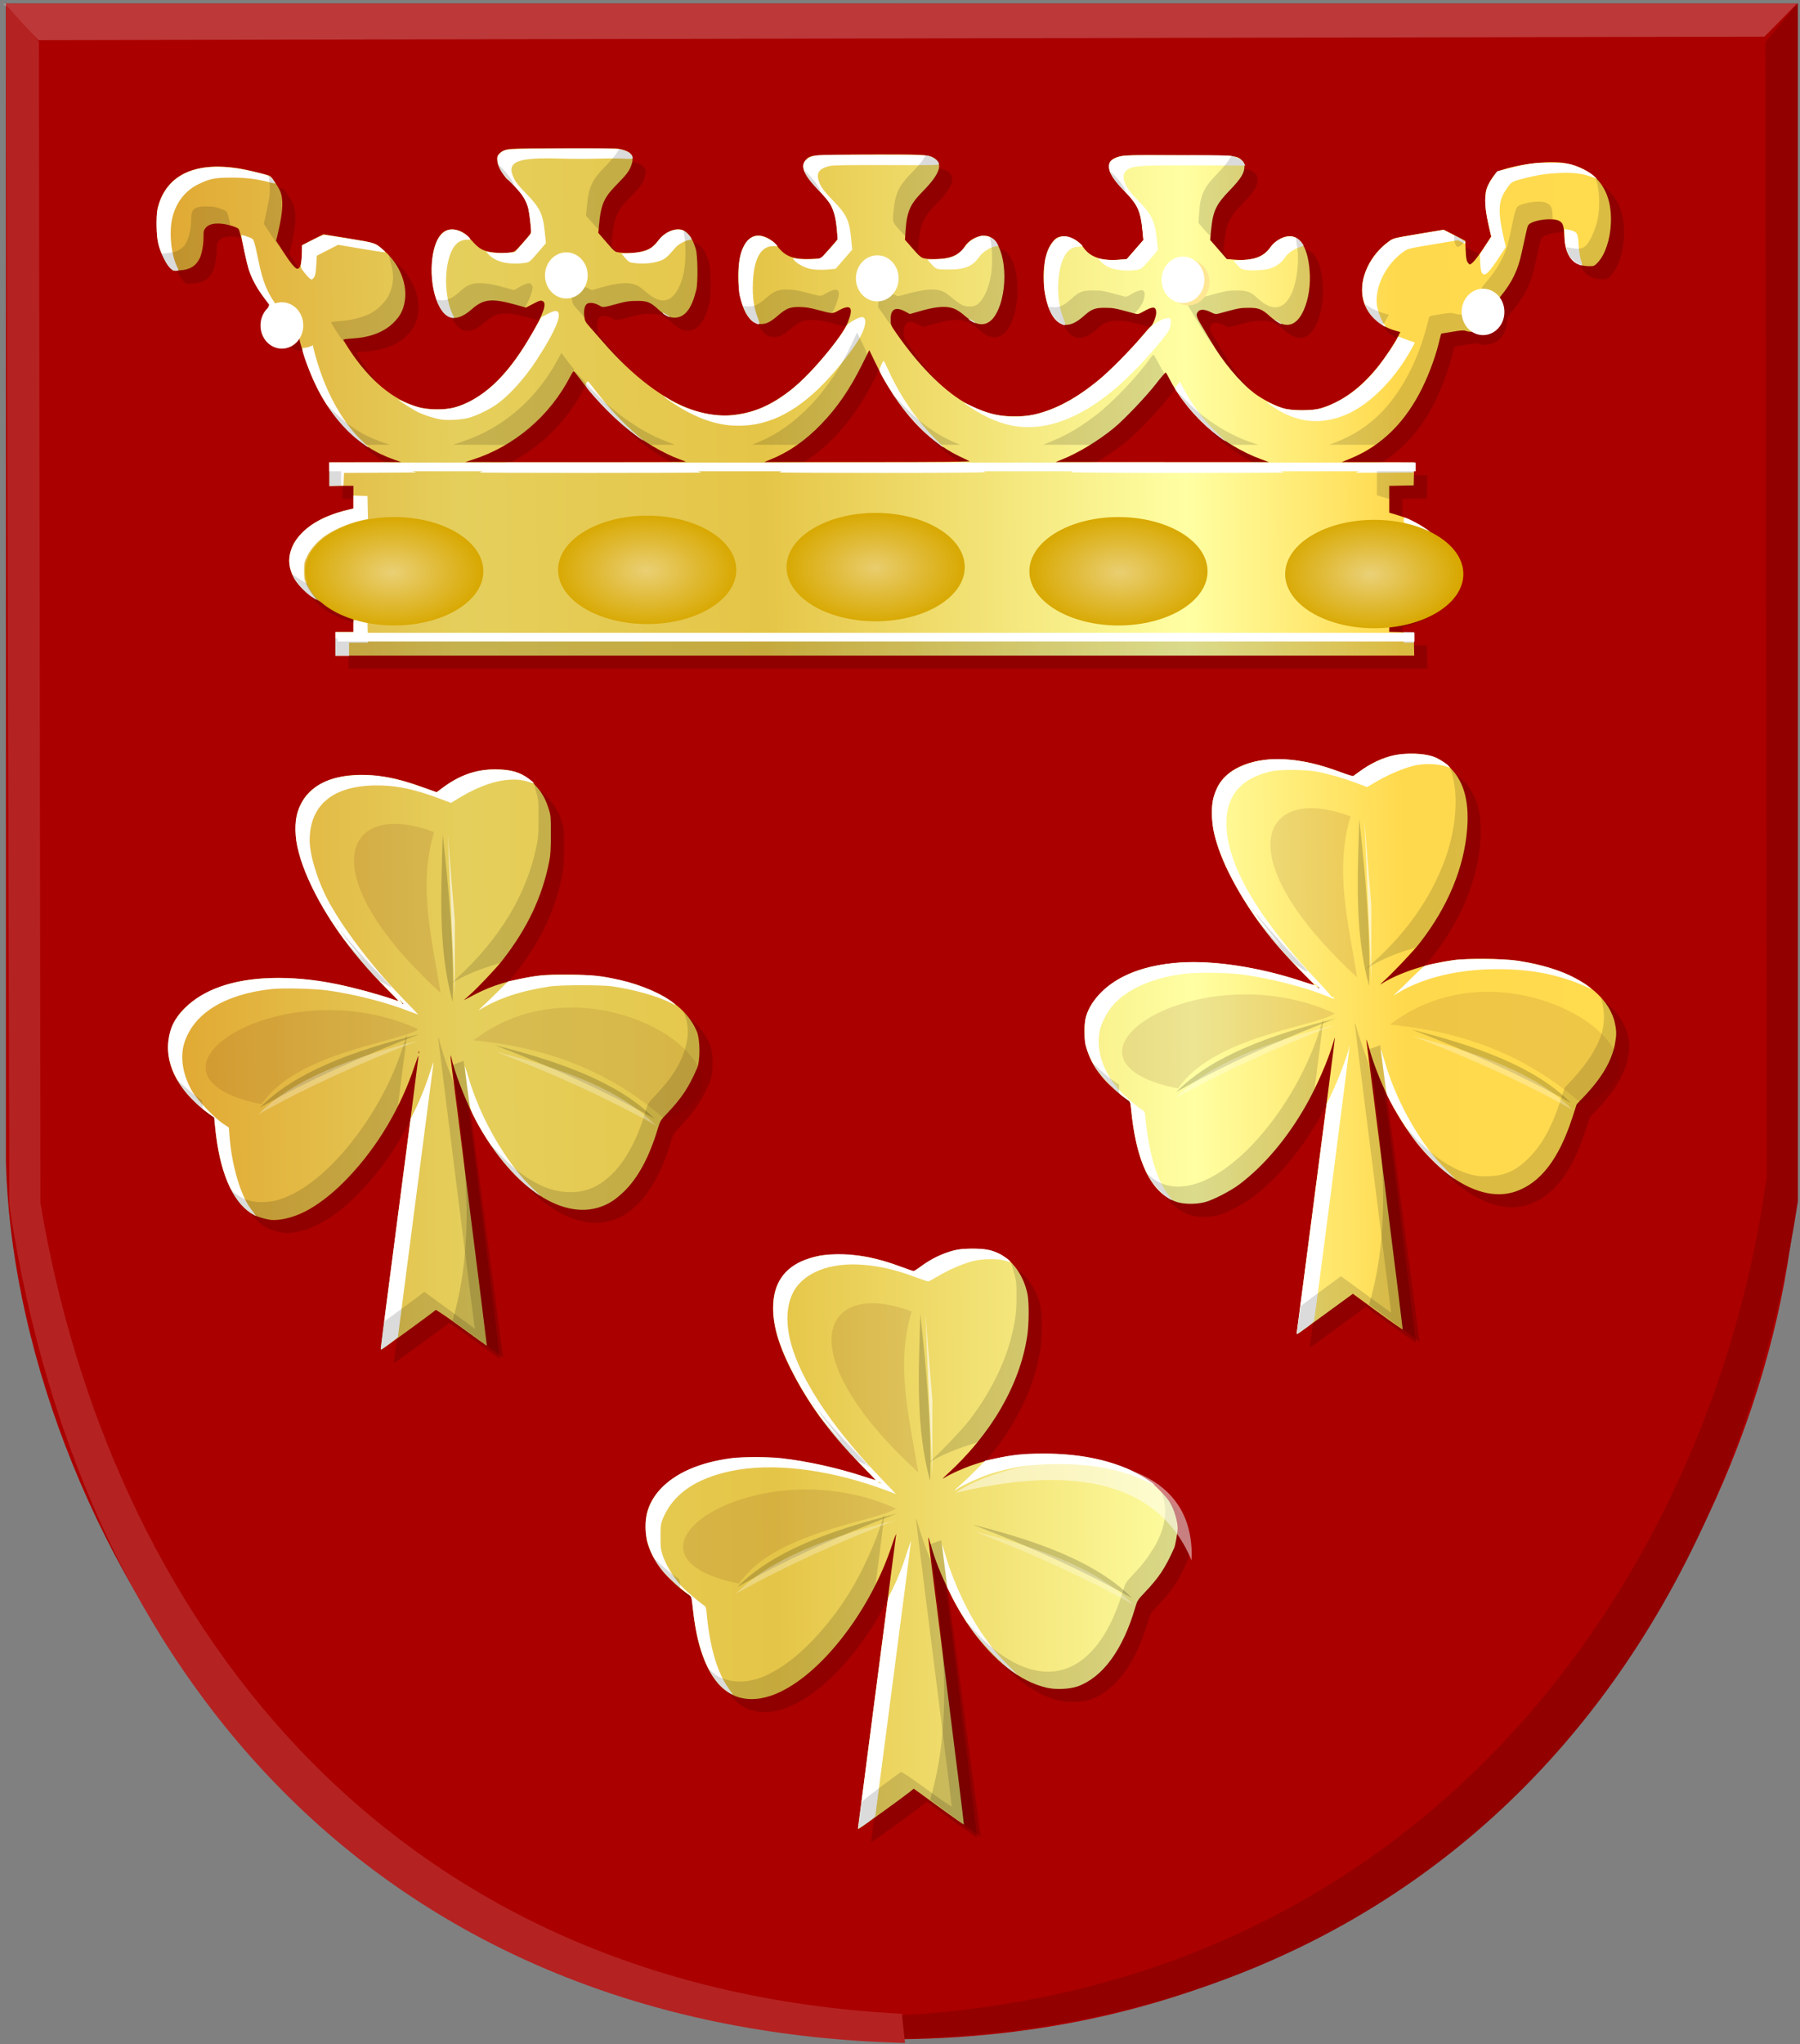 <?xml version="1.0" encoding="UTF-8" standalone="no"?>
<!-- Created with Inkscape (http://www.inkscape.org/) -->

<svg
   xmlns:dc="http://purl.org/dc/elements/1.1/"
   xmlns:cc="http://creativecommons.org/ns#"
   xmlns:rdf="http://www.w3.org/1999/02/22-rdf-syntax-ns#"
   xmlns:svg="http://www.w3.org/2000/svg"
   xmlns="http://www.w3.org/2000/svg"
   xmlns:xlink="http://www.w3.org/1999/xlink"
   xmlns:sodipodi="http://sodipodi.sourceforge.net/DTD/sodipodi-0.dtd"
   xmlns:inkscape="http://www.inkscape.org/namespaces/inkscape"
   width="716.344"
   height="813.281"
   id="svg4667"
   version="1.1"
   inkscape:version="0.48.4 r9939"
   sodipodi:docname="Nieuw document 8">
  <rect width="100%" height="100%" fill="#808080" stroke="none"/>
  <defs
     id="defs4669">
    <linearGradient
       inkscape:collect="always"
       id="linearGradient7091">
      <stop
         style="stop-color:#ffffff;stop-opacity:1;"
         offset="0"
         id="stop7093" />
      <stop
         style="stop-color:#ffffff;stop-opacity:0;"
         offset="1"
         id="stop7095" />
    </linearGradient>
    <linearGradient
       inkscape:collect="always"
       id="linearGradient7076">
      <stop
         style="stop-color:#ffffff;stop-opacity:1;"
         offset="0"
         id="stop7078" />
      <stop
         style="stop-color:#ffffff;stop-opacity:0;"
         offset="1"
         id="stop7080" />
    </linearGradient>
    <linearGradient
       inkscape:collect="always"
       id="linearGradient7061">
      <stop
         style="stop-color:#ffffff;stop-opacity:1;"
         offset="0"
         id="stop7063" />
      <stop
         style="stop-color:#ffffff;stop-opacity:0;"
         offset="1"
         id="stop7065" />
    </linearGradient>
    <linearGradient
       inkscape:collect="always"
       id="linearGradient7025">
      <stop
         style="stop-color:#ffffff;stop-opacity:1;"
         offset="0"
         id="stop7027" />
      <stop
         style="stop-color:#ffffff;stop-opacity:0;"
         offset="1"
         id="stop7029" />
    </linearGradient>
    <linearGradient
       inkscape:collect="always"
       id="linearGradient6983">
      <stop
         style="stop-color:#ffffff;stop-opacity:1;"
         offset="0"
         id="stop6985" />
      <stop
         style="stop-color:#ffffff;stop-opacity:0;"
         offset="1"
         id="stop6987" />
    </linearGradient>
    <linearGradient
       inkscape:collect="always"
       xlink:href="#linearGradient4070-9-0-5"
       id="linearGradient5734"
       gradientUnits="userSpaceOnUse"
       x1="309.286"
       y1="148.853"
       x2="320.714"
       y2="148.853"
       gradientTransform="translate(458.427,563.081)" />
    <linearGradient
       id="linearGradient4070-9-0-5">
      <stop
         style="stop-color:#a3a3a3;stop-opacity:1;"
         offset="0"
         id="stop4072-5-5-3" />
      <stop
         style="stop-color:#b0b0b0;stop-opacity:1;"
         offset="0.143"
         id="stop4074-5-2-2" />
      <stop
         id="stop4076-40-4-9"
         offset="0.321"
         style="stop-color:#d1d1d1;stop-opacity:1;" />
      <stop
         style="stop-color:#bdbdbd;stop-opacity:1;"
         offset="0.5"
         id="stop4078-3-2-7" />
      <stop
         id="stop4080-4-3-3"
         offset="0.75"
         style="stop-color:#e5e5e5;stop-opacity:1;" />
      <stop
         style="stop-color:#cccccc;stop-opacity:1;"
         offset="0.875"
         id="stop4082-1-8-7" />
      <stop
         id="stop4084-2-5-4"
         offset="1"
         style="stop-color:#cccccc;stop-opacity:1;" />
    </linearGradient>
    <linearGradient
       gradientUnits="userSpaceOnUse"
       y2="148.853"
       x2="320.714"
       y1="148.853"
       x1="309.286"
       id="linearGradient5702"
       xlink:href="#linearGradient4070-9-0-5"
       inkscape:collect="always" />
    <linearGradient
       id="linearGradient4053-4">
      <stop
         style="stop-color:#cc992d;stop-opacity:1;"
         offset="0"
         id="stop4055-9" />
      <stop
         style="stop-color:#e1a832;stop-opacity:1;"
         offset="0.143"
         id="stop4057-8" />
      <stop
         id="stop4059-2"
         offset="0.321"
         style="stop-color:#e5cf5c;stop-opacity:1;" />
      <stop
         style="stop-color:#e5c547;stop-opacity:1;"
         offset="0.5"
         id="stop4061-4" />
      <stop
         id="stop4063-5"
         offset="0.75"
         style="stop-color:#ffffa3;stop-opacity:1;" />
      <stop
         style="stop-color:#ffd94d;stop-opacity:1;"
         offset="0.875"
         id="stop4065-2" />
      <stop
         id="stop4067-9"
         offset="1"
         style="stop-color:#ffdb4e;stop-opacity:1;" />
    </linearGradient>
    <linearGradient
       gradientUnits="userSpaceOnUse"
       y2="148.257"
       x2="305.824"
       y1="148.257"
       x1="294.712"
       id="linearGradient5694"
       xlink:href="#linearGradient4053-4"
       inkscape:collect="always"
       gradientTransform="translate(458.427,563.081)" />
    <linearGradient
       inkscape:collect="always"
       xlink:href="#linearGradient4053-4"
       id="linearGradient6963"
       x1="-188.513"
       y1="394.672"
       x2="485.136"
       y2="386.1"
       gradientUnits="userSpaceOnUse" />
    <radialGradient
       inkscape:collect="always"
       xlink:href="#linearGradient6983"
       id="radialGradient6989"
       cx="1120.364"
       cy="298.076"
       fx="1120.364"
       fy="298.076"
       r="35.311"
       gradientTransform="matrix(1,0,0,0.637,0,108.22)"
       gradientUnits="userSpaceOnUse" />
    <radialGradient
       inkscape:collect="always"
       xlink:href="#linearGradient6983-0"
       id="radialGradient6989-9"
       cx="1120.364"
       cy="298.076"
       fx="1120.364"
       fy="298.076"
       r="35.311"
       gradientTransform="matrix(1,0,0,0.637,0,108.22)"
       gradientUnits="userSpaceOnUse" />
    <linearGradient
       inkscape:collect="always"
       id="linearGradient6983-0">
      <stop
         style="stop-color:#ffffff;stop-opacity:1;"
         offset="0"
         id="stop6985-9" />
      <stop
         style="stop-color:#ffffff;stop-opacity:0;"
         offset="1"
         id="stop6987-3" />
    </linearGradient>
    <radialGradient
       inkscape:collect="always"
       xlink:href="#linearGradient7025"
       id="radialGradient7031"
       cx="1120.364"
       cy="298.076"
       fx="1120.364"
       fy="298.076"
       r="35.311"
       gradientTransform="matrix(1,0,0,0.637,0,108.22)"
       gradientUnits="userSpaceOnUse" />
    <radialGradient
       inkscape:collect="always"
       xlink:href="#linearGradient6983-2"
       id="radialGradient6989-4"
       cx="1120.364"
       cy="298.076"
       fx="1120.364"
       fy="298.076"
       r="35.311"
       gradientTransform="matrix(1,0,0,0.637,0,108.22)"
       gradientUnits="userSpaceOnUse" />
    <linearGradient
       inkscape:collect="always"
       id="linearGradient6983-2">
      <stop
         style="stop-color:#ffffff;stop-opacity:1;"
         offset="0"
         id="stop6985-7" />
      <stop
         style="stop-color:#ffffff;stop-opacity:0;"
         offset="1"
         id="stop6987-2" />
    </linearGradient>
    <radialGradient
       inkscape:collect="always"
       xlink:href="#linearGradient7061"
       id="radialGradient7067"
       cx="1120.364"
       cy="298.076"
       fx="1120.364"
       fy="298.076"
       r="35.311"
       gradientTransform="matrix(1,0,0,0.637,0,108.22)"
       gradientUnits="userSpaceOnUse" />
    <radialGradient
       inkscape:collect="always"
       xlink:href="#linearGradient7076"
       id="radialGradient7082"
       cx="1120.364"
       cy="298.076"
       fx="1120.364"
       fy="298.076"
       r="35.311"
       gradientTransform="matrix(1,0,0,0.637,0,108.22)"
       gradientUnits="userSpaceOnUse" />
    <radialGradient
       inkscape:collect="always"
       xlink:href="#linearGradient7091"
       id="radialGradient7097"
       cx="1120.364"
       cy="298.076"
       fx="1120.364"
       fy="298.076"
       r="35.311"
       gradientTransform="matrix(1,0,0,0.637,0,108.22)"
       gradientUnits="userSpaceOnUse" />
  </defs>
  <sodipodi:namedview
     id="base"
     pagecolor="#ffffff"
     bordercolor="#666666"
     borderopacity="1.0"
     inkscape:pageopacity="0.0"
     inkscape:pageshadow="2"
     inkscape:zoom="0.49497475"
     inkscape:cx="619.71928"
     inkscape:cy="388.06911"
     inkscape:document-units="px"
     inkscape:current-layer="layer1"
     showgrid="false"
     fit-margin-top="0"
     fit-margin-left="0"
     fit-margin-right="0"
     fit-margin-bottom="0"
     inkscape:window-width="1600"
     inkscape:window-height="837"
     inkscape:window-x="-8"
     inkscape:window-y="-8"
     inkscape:window-maximized="1" />
  <g
     inkscape:label="Laag 1"
     inkscape:groupmode="layer"
     id="layer1"
     transform="translate(158.062,7.219)">
    <path
       inkscape:connector-curvature="0"
       style="fill:#aa0000;fill-opacity:1;stroke:#000000;stroke-width:1px;stroke-linecap:butt;stroke-linejoin:miter;stroke-opacity:0"
       d="m 200.758,-5.84 -356.458,0 0,461.144 c 3.626,138.123 116.906,346.195 356.458,348.765 l 0,-809.909 z"
       id="path11199-3"
       sodipodi:nodetypes="ccccc" />
    <path
       inkscape:connector-curvature="0"
       style="fill:#aa0000;fill-opacity:1;stroke:#000000;stroke-width:1px;stroke-linecap:butt;stroke-linejoin:miter;stroke-opacity:0"
       d="m 200.758,-5.84 356.458,0 0,461.144 c -3.626,138.123 -116.906,346.195 -356.458,348.765 -46.057,-269.97 -44.51,-539.939 0,-809.909 z"
       id="path11199-6-4"
       sodipodi:nodetypes="ccccc" />
    <path
       inkscape:connector-curvature="0"
       style="fill:#ffffff;fill-opacity:0.219;stroke:#000000;stroke-width:1px;stroke-linecap:butt;stroke-linejoin:miter;stroke-opacity:0"
       d="m -156.861,-5.776 14.017,14.543 686.987,-1.407 12.956,-13.135 z"
       id="path12514-7"
       sodipodi:nodetypes="ccccc" />
    <path
       inkscape:connector-curvature="0"
       style="fill:#930000;fill-opacity:1;stroke:#000000;stroke-width:1px;stroke-linecap:butt;stroke-linejoin:miter;stroke-opacity:0"
       d="M 557.44,-5.978 544.535,9.473 545.04,460.838 C 523.477,618.726 410.664,782.814 199.972,794.598 l 1.01,9.332 c 198.225,-4.905 326.549,-134.809 356.458,-333.264 z"
       id="path12490-2-7"
       sodipodi:nodetypes="ccccccc" />
    <path
       inkscape:connector-curvature="0"
       style="fill:#b52222;fill-opacity:1;stroke:#000000;stroke-width:1px;stroke-linecap:butt;stroke-linejoin:miter;stroke-opacity:0"
       d="m -155.617,-5.239 13.031,14.567 0.631,462.224 c 26.944,160.578 133.964,311.542 342.796,322.396 l 1.263,11.605 C 3.879,800.648 -124.445,670.744 -154.355,472.289 z"
       id="path12490-2-7-4"
       sodipodi:nodetypes="ccccccc" />
    <path
       style="fill:#000000;fill-opacity:0.151"
       d="m 188.652,725.32 c 0,-0.239 13.827,-106.802 15.159,-116.826 0.101,-0.766 -0.667,1.185 -1.708,4.335 -9.074,27.458 -30.064,53.567 -48.008,59.718 -11.161,3.825 -20.079,-0.201 -25.432,-11.482 -2.961,-6.241 -4.659,-12.982 -5.703,-22.645 l -0.566,-5.238 -1.906,-1.278 c -2.607,-1.748 -7.142,-5.913 -9.388,-8.622 -2.49,-3.004 -4.708,-6.885 -5.867,-10.267 -0.859,-2.505 -0.954,-3.245 -0.962,-7.48 -0.013,-4.024 0.104,-5.035 0.779,-7.029 2.598,-7.677 9.903,-13.879 20.611,-17.499 16.398,-5.544 38.287,-4.091 64.834,4.304 2.924,0.925 5.316,1.66 5.316,1.634 0,-0.026 -2.962,-3.099 -6.582,-6.83 -11.343,-11.692 -18.661,-21.388 -25.273,-33.486 -6.262,-11.459 -9.081,-20.179 -9.123,-28.223 -0.056,-10.643 5.331,-17.356 16.325,-20.343 3.032,-0.824 3.944,-0.91 9.821,-0.921 9.086,-0.018 14.692,1.107 25.513,5.122 l 4.373,1.622 2.617,-1.954 c 3.546,-2.647 8.743,-5.18 12.854,-6.263 5.757,-1.517 13.38,-1.154 17.974,0.857 5.767,2.525 10.519,9.24 11.853,16.748 0.555,3.125 0.483,11.713 -0.134,15.9 -2.891,19.629 -14.316,39.339 -32.258,55.644 -1.293,1.175 -1.719,1.693 -1.023,1.242 2.501,-1.617 7.556,-3.897 11.96,-5.393 7.963,-2.705 15.544,-3.998 25.049,-4.271 15.035,-0.432 28.755,2.178 39.226,7.461 4.434,2.237 6.575,3.808 10.039,7.365 2.552,2.621 3.534,3.922 4.532,6.002 1.319,2.751 2.262,6.417 2.272,8.833 0,1.582 -0.863,6.61 -1.324,7.659 -3.547,8.066 -6.088,11.875 -12.191,18.278 -2.316,2.43 -2.549,2.815 -3.35,5.547 -4.949,16.882 -13,27.851 -23.032,31.377 -3.111,1.094 -8.543,1.319 -12.144,0.505 -10.598,-2.398 -21.317,-10.846 -30.706,-24.199 -6.06,-8.619 -12.555,-22.225 -15.289,-32.03 -0.507,-1.819 -1,-3.386 -1.094,-3.482 -0.238,-0.242 -0.469,-2.114 7.262,58.99 3.826,30.243 6.894,55.051 6.818,55.129 -0.076,0.078 -4.101,-2.742 -8.943,-6.267 -4.842,-3.525 -9.302,-6.762 -9.911,-7.194 l -1.108,-0.786 -1.449,1.191 c -1.891,1.554 -20.266,14.871 -20.52,14.871 -0.108,0 -0.195,-0.147 -0.195,-0.327 z m 8.524,-138.02 c 0,-0.072 -0.268,-0.346 -0.597,-0.609 -0.541,-0.433 -0.553,-0.421 -0.129,0.132 0.445,0.58 0.725,0.764 0.725,0.478 z M -1.266,534.356 c 0,-0.277 3.376,-26.388 7.501,-58.025 4.126,-31.636 7.499,-57.847 7.497,-58.246 -0.004,-0.399 -0.677,1.311 -1.499,3.8 -5.461,16.539 -14.784,32.242 -26.408,44.479 -10.547,11.103 -20.853,16.953 -29.889,16.967 -2.188,0.003 -6.37,-1.171 -8.347,-2.345 -8.032,-4.769 -13.403,-17.611 -14.858,-35.526 l -0.234,-2.884 -1.817,-1.232 c -2.554,-1.731 -7.151,-5.9 -9.2,-8.344 -5.045,-6.016 -7.415,-11.87 -7.388,-18.253 0.03,-7.384 3.025,-13.241 9.198,-17.991 15.085,-11.606 40.596,-12.87 72.501,-3.591 3.213,0.935 6.749,2.021 7.856,2.414 1.108,0.393 2.09,0.715 2.182,0.715 0.092,0 -2.209,-2.389 -5.115,-5.309 C -12.191,378.021 -21.285,365.628 -28.348,351.385 c -2.826,-5.698 -4.462,-9.961 -5.729,-14.927 -0.87,-3.409 -1.037,-4.734 -1.059,-8.4 -0.03,-4.948 0.431,-7.032 2.406,-10.884 3.993,-7.787 14.891,-11.952 28.074,-10.73 7.225,0.67 11.853,1.782 20.694,4.975 l 4.859,1.754 2.465,-1.837 c 6.566,-4.892 13.436,-7.288 20.891,-7.288 7.238,0 11.33,1.548 15.518,5.873 2.84,2.933 4.554,5.902 5.847,10.13 0.733,2.396 0.798,3.213 0.787,9.922 -0.013,5.531 -0.157,8.074 -0.612,10.445 -2.699,14.06 -8.674,26.751 -18.594,39.492 -2.679,3.441 -9.936,11.099 -13.502,14.249 l -2.031,1.794 3.907,-2.057 c 7.592,-3.996 14.625,-6.092 26.07,-7.769 5.121,-0.75 19.102,-0.548 24.89,0.361 20.27,3.181 33.419,10.795 37.983,21.993 1.333,3.271 1.364,11.341 0.056,14.448 -3.125,7.419 -6.09,11.889 -12.008,18.104 -2.55,2.678 -2.691,2.913 -3.648,6.093 -3.378,11.225 -7.905,19.597 -13.501,24.974 -3.154,3.031 -5.629,4.669 -8.869,5.869 -16.16,5.989 -36.988,-8.772 -50.949,-36.108 -3.497,-6.848 -7.701,-17.86 -8.731,-22.874 -0.428,-2.083 -0.53,-0.925 -0.15,1.711 0.662,4.602 14.266,112.568 14.193,112.643 -0.039,0.04 -4.58,-3.217 -10.091,-7.238 -5.511,-4.021 -10.113,-7.166 -10.227,-6.99 -0.277,0.431 -21.277,15.731 -21.602,15.74 -0.141,0.003 -0.256,-0.22 -0.256,-0.498 z m 15.209,-118.121 c -0.113,-0.116 -0.194,0.09 -0.179,0.457 0.016,0.406 0.097,0.488 0.206,0.21 0.099,-0.251 0.086,-0.552 -0.027,-0.667 z m -6.173,-18.894 c -0.116,-0.191 -0.47,-0.337 -0.787,-0.324 -0.47,0.02 -0.451,0.08 0.105,0.324 0.912,0.4 0.924,0.4 0.682,0 z M 363.227,528.616 c 0,-0.205 3.372,-26.262 7.494,-57.904 8.734,-67.054 8.034,-61.359 7.163,-58.316 -2.062,7.194 -6.762,18.014 -11.14,25.647 -7.403,12.906 -16.29,23.429 -26.203,31.026 -3.412,2.615 -10.533,6.303 -13.838,7.167 -3.581,0.936 -8.63,0.87 -11.464,-0.149 -10.089,-3.629 -15.998,-15.911 -17.994,-37.396 -0.214,-2.305 -0.243,-2.361 -1.759,-3.406 -2.623,-1.808 -7.107,-5.82 -9.119,-8.16 -4.863,-5.656 -7.347,-11.398 -7.611,-17.599 -0.297,-6.955 1.457,-11.387 6.545,-16.537 7.001,-7.088 16.876,-10.901 31.214,-12.054 12.925,-1.039 31.815,1.862 49.033,7.531 2.555,0.841 4.685,1.49 4.732,1.442 0.047,-0.048 -2.081,-2.273 -4.729,-4.944 -12.344,-12.449 -20.478,-23.181 -27.645,-36.475 -5.65,-10.48 -8.434,-19.379 -8.434,-26.957 0,-4.293 0.529,-6.848 2.11,-10.184 3.774,-7.965 14.793,-12.347 28.103,-11.175 7.406,0.652 12.085,1.766 20.859,4.97 l 4.871,1.778 1.872,-1.355 c 7.376,-5.338 12.638,-7.35 20.109,-7.688 7.192,-0.325 11.719,0.966 15.774,4.5 6.25,5.448 8.779,13.473 7.913,25.116 -1.151,15.479 -7.631,31.162 -18.823,45.551 -2.668,3.43 -10.652,11.871 -14.595,15.431 -1.219,1.1 -1.458,1.415 -0.682,0.898 4.131,-2.75 11.694,-5.782 18.745,-7.514 7.83,-1.923 12.447,-2.44 21.66,-2.422 10.808,0.021 18.141,1.046 27.01,3.779 14.119,4.35 23.523,12.463 25.502,22.002 0.631,3.042 0.631,4.632 0,7.995 -1.293,6.901 -5.284,13.664 -12.538,21.244 l -2.703,2.825 -1.843,5.632 c -5.319,16.258 -12.587,25.673 -22.446,29.078 -16.14,5.575 -37.566,-10.461 -51.103,-38.25 -2.71,-5.562 -5.443,-12.574 -6.91,-17.73 -1.175,-4.128 -1.696,-5.497 -1.334,-3.503 0.384,2.115 14.494,114.134 14.406,114.367 -0.051,0.135 -4.535,-3.002 -9.963,-6.97 l -9.871,-7.214 -10.076,7.35 c -5.542,4.042 -10.574,7.709 -11.184,8.148 -0.61,0.439 -1.108,0.63 -1.108,0.425 z m 9.036,-137.542 c -0.116,-0.191 -0.47,-0.337 -0.787,-0.324 -0.47,0.02 -0.45,0.08 0.105,0.324 0.912,0.4 0.924,0.4 0.682,0 z m -391.6,-136.997 0,-4.7 3.58,0 3.58,0 0,-3.789 0,-3.789 -3.154,-0.767 c -15.73,-3.827 -25.01,-14.11 -21.724,-24.071 0.951,-2.881 2.08,-4.614 4.742,-7.273 4.228,-4.223 10.52,-7.239 19.198,-9.201 l 0.938,-0.212 0,-4.519 0,-4.519 -4.774,0 -4.774,0 0,-4.7 0,-4.7 14.235,-0.026 14.235,-0.026 -2.728,-0.966 c -7.696,-2.726 -13.177,-6.289 -19.28,-12.534 -6.263,-6.408 -10.807,-13.631 -14.45,-22.967 -1.59,-4.074 -3.942,-11.535 -3.952,-12.532 -0.011,-1.257 -0.484,-1.477 -1.885,-0.879 -1.603,0.684 -4.21,0.537 -6.003,-0.338 -3.887,-1.897 -5.992,-7.04 -4.561,-11.141 l 0.473,-1.354 -1.803,-2.301 c -3.926,-5.011 -6.262,-10.05 -7.589,-16.377 -1.43,-6.815 -2.449,-10.865 -2.862,-11.373 -0.217,-0.267 -1.361,-0.791 -2.541,-1.163 -4.851,-1.53 -8.924,-1.246 -10.557,0.735 -0.748,0.908 -0.855,1.37 -0.86,3.708 -0.006,3.011 -0.685,6.738 -1.543,8.473 -1.528,3.091 -3.898,4.522 -7.857,4.744 l -2.758,0.155 -1.216,-1.279 c -1.675,-1.761 -3.47,-5.384 -4.412,-8.906 -0.675,-2.525 -0.788,-3.759 -0.78,-8.523 0.01,-5.162 0.079,-5.77 0.944,-8.296 3.953,-11.534 14.807,-16.29 31.438,-13.776 2.626,0.397 12.151,2.685 12.675,3.045 0.674,0.463 3.267,4.343 3.94,5.897 1.421,3.28 1.23,8.125 -0.64,16.196 l -0.872,3.763 2.803,4.321 c 2.935,4.524 4.807,6.779 5.628,6.779 1.098,0 1.644,-1.704 1.802,-5.629 l 0.154,-3.82 4.208,-2.14 4.208,-2.14 9.939,1.64 c 10.879,1.795 10.771,1.758 14.298,4.915 C 6.384,103.339 9.568,111.52 8.153,118.394 c -0.691,3.355 -1.909,5.543 -4.504,8.087 -3.71,3.637 -9.274,5.743 -16.269,6.156 -2.855,0.169 -3.643,0.321 -3.508,0.679 0.095,0.254 1.124,1.914 2.286,3.688 8.016,12.243 17.549,20.174 27.6,22.961 3.779,1.048 10.508,1.12 14.127,0.151 11.114,-2.975 21.278,-12.574 30.822,-29.11 4.718,-8.174 6.141,-12.315 4.532,-13.194 -0.85,-0.465 -1.286,-0.338 -4.345,1.262 l -2.404,1.258 -3.904,-1.095 c -9.548,-2.679 -13.084,-2.346 -17.543,1.65 -3.652,3.273 -6.873,4.304 -9.354,2.994 -8.198,-4.329 -9.163,-29.947 -1.283,-34.063 2.614,-1.365 6.77,-0.289 9.136,2.366 3.376,3.789 4.378,4.646 6.317,5.402 2.269,0.885 7.239,1.269 10.372,0.802 1.866,-0.278 1.929,-0.327 5.17,-4.002 3.113,-3.529 3.274,-3.788 3.141,-5.048 -0.67,-6.361 -0.907,-7.906 -1.466,-9.566 -0.352,-1.046 -1.104,-2.662 -1.67,-3.591 -0.988,-1.621 -5.745,-6.797 -6.246,-6.797 -0.389,0 -2.741,-3.498 -3.384,-5.034 -1.463,-3.493 -0.834,-5.354 2.234,-6.614 1.624,-0.667 2.599,-0.701 22.836,-0.789 14.495,-0.063 21.729,0.029 23.015,0.294 5.008,1.033 6.144,3.132 4.091,7.563 -0.782,1.688 -1.866,3.059 -4.601,5.822 -5.994,6.054 -7.019,8.334 -7.852,17.468 l -0.23,2.52 3.278,3.786 c 3.239,3.741 3.299,3.788 5.064,4.005 5.158,0.633 10.098,-0.125 12.824,-1.968 0.728,-0.492 2.001,-1.804 2.829,-2.917 2.621,-3.521 7.315,-5.286 10.102,-3.799 2.012,1.073 3.525,3.434 4.704,7.342 0.796,2.638 0.921,13.131 0.194,16.189 -1.716,7.209 -4.307,10.75 -8.101,11.071 -2.299,0.195 -4.217,-0.71 -7.088,-3.342 -3.085,-2.828 -4.438,-3.355 -8.563,-3.33 -2.594,0.015 -4.266,0.252 -6.99,0.987 -6.756,1.825 -6.155,1.769 -8.031,0.75 -1.998,-1.086 -4.214,-1.221 -5.006,-0.305 -0.761,0.881 -1.047,2.666 -0.778,4.864 0.208,1.702 0.454,2.165 2.166,4.079 1.062,1.188 3.434,3.893 5.272,6.012 11.838,13.65 24.441,23.181 35.75,27.037 5.424,1.849 10.692,2.533 15.633,2.028 8.479,-0.866 14.705,-3.475 22.845,-9.573 7.654,-5.734 20.875,-21.34 23.283,-27.482 2.278,-5.81 1.142,-7.214 -3.71,-4.586 -2.599,1.408 -2.216,1.418 -8.321,-0.213 -3.233,-0.864 -5.003,-1.143 -7.331,-1.156 -3.743,-0.022 -5.251,0.579 -8.489,3.384 -2.935,2.542 -4.666,3.42 -6.712,3.404 -2.047,-0.016 -3.317,-0.677 -4.879,-2.541 -5.106,-6.091 -5.775,-23.767 -1.133,-29.929 2.268,-3.011 5.162,-3.542 8.798,-1.614 1.566,0.83 2.557,1.688 3.722,3.22 3.016,3.966 6.397,5.245 13.124,4.964 l 4.089,-0.171 2.165,-2.396 c 1.191,-1.318 2.708,-3.064 3.371,-3.88 l 1.206,-1.483 -0.391,-4.202 c -0.68,-7.315 -1.977,-9.971 -7.689,-15.747 -5.242,-5.301 -6.765,-8.923 -4.769,-11.344 1.815,-2.202 2.177,-2.237 24.695,-2.348 21.332,-0.106 24.024,0.035 26.41,1.379 3.848,2.167 2.447,6.406 -4.394,13.296 -5.055,5.091 -6.351,8.059 -6.868,15.727 l -0.238,3.536 3.159,3.598 c 3.587,4.086 3.547,4.067 8.882,4.1 5.618,0.035 9.65,-1.629 11.616,-4.794 2.35,-3.783 7.617,-5.647 10.654,-3.77 6.039,3.732 7.148,21.184 1.934,30.409 -2.725,4.82 -6.933,5.378 -11.431,1.515 -3.407,-2.925 -4.817,-3.749 -7.111,-4.157 -2.777,-0.494 -6.338,-0.041 -11.668,1.483 l -4.066,1.163 -1.838,-0.992 c -3.838,-2.071 -5.834,-1.009 -5.834,3.105 0,2.248 0.015,2.284 2.453,5.785 8.581,12.323 18.028,21.938 26.59,27.065 3.295,1.973 8.044,3.954 11.762,4.907 4.067,1.042 12.224,1.113 16.306,0.142 8.69,-2.068 17.134,-6.63 26.084,-14.092 4.359,-3.634 12.367,-11.747 16.718,-16.937 1.766,-2.106 3.421,-3.963 3.678,-4.126 0.795,-0.505 2.101,-3.806 2.105,-5.318 0,-2.599 -1.196,-2.734 -5.041,-0.566 -2.014,1.136 -2.234,1.186 -3.58,0.818 -7.908,-2.161 -8.328,-2.243 -11.663,-2.264 -4.09,-0.026 -5.442,0.489 -8.525,3.252 -4.445,3.984 -7.991,4.581 -10.864,1.829 -4.67,-4.474 -6.612,-17.458 -3.967,-26.526 0.669,-2.294 2.169,-4.815 3.553,-5.972 2.692,-2.25 8.348,-0.602 10.942,3.189 2.8,4.092 7.352,5.679 14.539,5.068 l 2.881,-0.245 3.303,-3.784 3.303,-3.784 -0.355,-3.762 c -0.742,-7.856 -1.882,-10.295 -7.546,-16.148 -4.203,-4.343 -5.729,-6.798 -5.729,-9.214 0,-1.698 0.618,-2.669 2.179,-3.426 2.171,-1.052 4.752,-1.282 13.846,-1.237 4.97,0.024 14.406,0.069 20.97,0.098 12.973,0.058 13.986,0.186 15.887,1.999 0.799,0.762 0.991,1.237 0.991,2.454 0,2.541 -1.456,4.91 -5.729,9.326 -5.652,5.84 -6.808,8.302 -7.569,16.13 l -0.364,3.744 3.318,3.803 3.319,3.803 2.881,0.245 c 7.186,0.611 11.739,-0.976 14.539,-5.068 1.233,-1.802 3.996,-3.64 6.19,-4.118 5.111,-1.113 8.499,3.688 9.317,13.204 0.507,5.898 -0.319,11.58 -2.346,16.145 -3.011,6.78 -7.645,7.596 -13.393,2.359 -3.136,-2.857 -4.501,-3.389 -8.629,-3.362 -3.334,0.022 -3.763,0.105 -11.656,2.262 -1.289,0.352 -1.609,0.299 -3.312,-0.552 -2.352,-1.175 -4.204,-1.238 -5.05,-0.172 -0.934,1.178 -0.761,1.92 1.21,5.173 1.001,1.653 2.726,4.565 3.831,6.472 4.776,8.235 11.573,16.377 17.363,20.798 3.048,2.328 8.402,5.089 11.763,6.068 3.05,0.888 11.153,0.911 14.253,0.042 8.758,-2.457 16.695,-8.322 24.042,-17.767 2.523,-3.244 6.033,-8.63 7.332,-11.251 l 0.708,-1.428 -2.111,-0.599 c -6.576,-1.867 -11.773,-7.141 -12.852,-13.043 -1.444,-7.9 2.941,-17.2 10.664,-22.618 1.548,-1.086 2.131,-1.227 11.593,-2.808 l 9.963,-1.665 4.303,2.191 4.303,2.191 0.154,3.816 c 0.113,2.802 0.308,4.056 0.734,4.72 0.319,0.497 0.719,0.905 0.887,0.905 0.814,0 2.745,-2.277 5.513,-6.501 l 3.043,-4.642 -0.668,-2.697 c -1.765,-7.123 -2.199,-13.162 -1.17,-16.3 0.559,-1.705 2.115,-4.349 3.604,-6.124 1.418,-1.691 11.94,-4.018 19.701,-4.357 2.776,-0.121 5.578,-0.045 7.06,0.192 13.022,2.084 19.735,10.608 19.09,24.24 -0.3,6.355 -2.303,12.308 -5.165,15.358 -1.352,1.441 -1.538,1.527 -3.305,1.527 -6.466,0 -9.714,-3.818 -10.069,-11.837 -0.192,-4.343 -0.467,-5.219 -1.915,-6.113 -2.659,-1.643 -11.756,-0.267 -12.572,1.901 -0.337,0.897 -0.874,3.221 -2.471,10.697 -1.489,6.971 -3.837,11.811 -8.467,17.453 -2.437,2.969 -2.645,3.346 -2.645,4.783 0,1.849 -0.971,4.632 -2.182,6.252 -1.807,2.419 -6.055,3.648 -8.994,2.601 -0.813,-0.289 -1.982,-0.211 -5.208,0.348 -2.288,0.397 -4.269,0.721 -4.404,0.721 -0.134,0 -0.435,0.901 -0.67,2.002 -1.196,5.626 -3.895,13.242 -6.838,19.298 -6.737,13.86 -16.267,23.303 -28.646,28.383 l -3.58,1.469 14.416,0.013 14.416,0.013 -0.095,4.613 -0.095,4.613 -4.859,0.097 -4.859,0.097 0,5.329 0,5.329 3.291,0.992 c 6.803,2.051 13.367,6.163 16.257,10.184 5.096,7.088 4.178,14.506 -2.573,20.795 -3.642,3.393 -8.355,5.909 -14.159,7.557 l -2.811,0.798 0,3.559 0,3.559 4.859,0.097 4.859,0.097 0.095,4.613 0.095,4.613 -214.648,0 -214.646,0 0,-4.7 z M 120.118,181.707 c 0,-0.071 -1.189,-0.556 -2.643,-1.078 -6.337,-2.275 -15.148,-7.514 -21.431,-12.743 -5.919,-4.926 -13.596,-13.116 -18.388,-19.617 -1.071,-1.453 -2.061,-2.642 -2.199,-2.642 -0.139,0 -0.758,0.979 -1.376,2.176 -8.074,15.631 -22.212,27.69 -38.694,33.002 l -3.069,0.989 43.9,0.02 c 24.145,0.012 43.899,-0.038 43.899,-0.109 z m 112.86,-0.291 c -0.469,-0.205 -2.387,-1.12 -4.262,-2.033 -13.096,-6.375 -24.467,-19.102 -33.194,-37.152 l -2.4,-4.965 -2.981,5.978 c -4.763,9.552 -9.801,16.888 -16.076,23.408 -6.36,6.608 -12.873,11.143 -20.361,14.176 l -2.387,0.967 41.257,-0.003 c 29.662,-0.003 41.017,-0.108 40.404,-0.377 z m 115.929,-0.8 c -7.505,-2.747 -15.834,-7.782 -21.822,-13.191 -5.666,-5.118 -11.586,-12.789 -14.646,-18.98 -0.562,-1.138 -1.156,-2.153 -1.318,-2.255 -0.162,-0.102 -1.892,1.884 -3.843,4.414 -3.877,5.028 -12.556,14.14 -16.811,17.651 -6.061,5.001 -14.212,9.939 -20.664,12.519 l -2.557,1.023 42.45,0.003 42.45,0.003 -3.239,-1.186 z"
       id="path6107"
       inkscape:connector-curvature="0" />
    <path
       style="fill:url(#linearGradient6963);fill-opacity:1"
       d="m 183.416,720.134 c 0,-0.239 13.827,-106.802 15.159,-116.826 0.101,-0.766 -0.667,1.185 -1.708,4.335 -9.074,27.458 -30.064,53.567 -48.008,59.718 -11.161,3.825 -20.079,-0.201 -25.432,-11.482 -2.961,-6.241 -4.659,-12.982 -5.703,-22.645 l -0.566,-5.238 -1.906,-1.278 c -2.607,-1.748 -7.142,-5.913 -9.388,-8.622 -2.49,-3.004 -4.708,-6.885 -5.867,-10.267 -0.858,-2.505 -0.954,-3.245 -0.962,-7.48 -0.013,-4.024 0.104,-5.035 0.779,-7.029 2.598,-7.677 9.903,-13.879 20.611,-17.499 16.398,-5.544 38.287,-4.091 64.834,4.304 2.924,0.925 5.316,1.66 5.316,1.634 0,-0.026 -2.962,-3.099 -6.582,-6.83 -11.343,-11.692 -18.661,-21.388 -25.273,-33.486 -6.262,-11.459 -9.081,-20.179 -9.123,-28.223 -0.056,-10.643 5.331,-17.356 16.325,-20.343 3.032,-0.824 3.944,-0.91 9.821,-0.921 9.086,-0.018 14.692,1.107 25.513,5.122 l 4.373,1.622 2.617,-1.954 c 3.546,-2.647 8.743,-5.18 12.854,-6.263 5.757,-1.517 13.38,-1.154 17.974,0.857 5.767,2.525 10.519,9.24 11.853,16.748 0.555,3.125 0.483,11.713 -0.134,15.9 -2.891,19.629 -14.316,39.339 -32.258,55.644 -1.293,1.175 -1.719,1.693 -1.023,1.242 2.501,-1.617 7.556,-3.897 11.96,-5.393 7.963,-2.705 15.544,-3.998 25.049,-4.271 15.035,-0.432 28.754,2.178 39.226,7.461 4.434,2.237 6.575,3.808 10.039,7.365 2.552,2.621 3.534,3.922 4.532,6.002 1.319,2.751 2.262,6.417 2.272,8.833 0,1.582 -0.862,6.61 -1.324,7.659 -3.547,8.066 -6.088,11.875 -12.191,18.278 -2.316,2.43 -2.549,2.815 -3.35,5.547 -4.949,16.882 -13,27.851 -23.032,31.377 -3.111,1.094 -8.543,1.319 -12.143,0.505 -10.598,-2.398 -21.317,-10.846 -30.706,-24.199 -6.06,-8.619 -12.555,-22.225 -15.289,-32.03 -0.507,-1.819 -1,-3.386 -1.094,-3.482 -0.238,-0.242 -0.469,-2.114 7.262,58.99 3.826,30.243 6.894,55.051 6.818,55.129 -0.076,0.078 -4.101,-2.742 -8.943,-6.267 -4.842,-3.525 -9.302,-6.762 -9.911,-7.194 l -1.108,-0.786 -1.449,1.191 c -1.891,1.554 -20.266,14.871 -20.519,14.871 -0.108,0 -0.195,-0.147 -0.195,-0.327 z m 8.524,-138.02 c 0,-0.072 -0.268,-0.346 -0.597,-0.609 -0.541,-0.433 -0.553,-0.421 -0.129,0.131 0.445,0.58 0.725,0.764 0.725,0.478 z M -6.502,529.17 c 0,-0.277 3.376,-26.388 7.501,-58.025 C 5.125,439.509 8.498,413.298 8.496,412.899 c -0.004,-0.399 -0.677,1.311 -1.499,3.8 -5.461,16.539 -14.784,32.242 -26.408,44.479 -10.547,11.103 -20.853,16.953 -29.889,16.967 -2.188,0.003 -6.37,-1.171 -8.347,-2.345 -8.032,-4.769 -13.403,-17.611 -14.858,-35.526 l -0.234,-2.884 -1.817,-1.232 c -2.554,-1.731 -7.151,-5.9 -9.2,-8.344 -5.045,-6.016 -7.415,-11.87 -7.388,-18.253 0.03,-7.384 3.025,-13.241 9.198,-17.991 15.085,-11.606 40.596,-12.87 72.501,-3.591 3.213,0.935 6.749,2.021 7.856,2.414 1.108,0.393 2.09,0.715 2.182,0.715 0.092,0 -2.209,-2.389 -5.115,-5.309 -12.903,-12.966 -21.997,-25.359 -29.061,-39.602 -2.826,-5.698 -4.462,-9.961 -5.729,-14.927 -0.87,-3.409 -1.037,-4.734 -1.059,-8.4 -0.03,-4.948 0.431,-7.032 2.406,-10.884 3.993,-7.787 14.891,-11.952 28.074,-10.73 7.225,0.67 11.853,1.782 20.694,4.975 l 4.859,1.754 2.465,-1.837 c 6.566,-4.892 13.436,-7.288 20.891,-7.288 7.238,0 11.33,1.548 15.518,5.873 2.84,2.933 4.554,5.902 5.847,10.13 0.733,2.396 0.798,3.213 0.787,9.922 -0.01,5.531 -0.157,8.074 -0.612,10.445 -2.699,14.06 -8.674,26.751 -18.594,39.492 -2.679,3.441 -9.936,11.099 -13.502,14.249 l -2.032,1.794 3.907,-2.057 c 7.592,-3.996 14.625,-6.092 26.07,-7.769 5.121,-0.75 19.102,-0.548 24.891,0.361 20.27,3.181 33.419,10.795 37.983,21.993 1.333,3.271 1.364,11.341 0.056,14.448 -3.125,7.419 -6.09,11.889 -12.008,18.104 -2.55,2.678 -2.691,2.913 -3.648,6.093 -3.378,11.225 -7.905,19.597 -13.501,24.974 -3.154,3.031 -5.629,4.669 -8.869,5.869 -16.16,5.989 -36.988,-8.772 -50.949,-36.108 -3.497,-6.848 -7.701,-17.86 -8.731,-22.874 -0.428,-2.083 -0.53,-0.925 -0.15,1.711 0.662,4.602 14.266,112.568 14.193,112.643 -0.039,0.04 -4.58,-3.217 -10.091,-7.238 -5.511,-4.021 -10.113,-7.166 -10.226,-6.99 -0.277,0.431 -21.277,15.731 -21.602,15.74 -0.141,0.003 -0.256,-0.22 -0.256,-0.498 z M 8.706,411.049 c -0.113,-0.116 -0.194,0.09 -0.179,0.457 0.016,0.406 0.097,0.488 0.206,0.21 0.099,-0.251 0.086,-0.552 -0.027,-0.667 z m -6.173,-18.894 c -0.116,-0.191 -0.47,-0.337 -0.787,-0.324 -0.47,0.02 -0.451,0.08 0.105,0.324 0.912,0.4 0.924,0.4 0.682,0 z M 357.991,523.429 c 0,-0.205 3.372,-26.262 7.494,-57.904 8.734,-67.054 8.034,-61.359 7.163,-58.316 -2.062,7.194 -6.762,18.014 -11.14,25.647 -7.403,12.906 -16.29,23.429 -26.203,31.026 -3.412,2.615 -10.533,6.303 -13.838,7.167 -3.581,0.936 -8.63,0.87 -11.464,-0.149 -10.089,-3.629 -15.998,-15.911 -17.994,-37.396 -0.214,-2.305 -0.243,-2.361 -1.759,-3.406 -2.623,-1.808 -7.107,-5.82 -9.119,-8.16 -4.863,-5.656 -7.347,-11.398 -7.611,-17.599 -0.297,-6.955 1.458,-11.387 6.545,-16.537 7.001,-7.088 16.876,-10.901 31.214,-12.054 12.925,-1.039 31.815,1.862 49.033,7.531 2.555,0.841 4.685,1.49 4.732,1.442 0.047,-0.048 -2.081,-2.273 -4.729,-4.944 -12.344,-12.449 -20.478,-23.181 -27.645,-36.475 -5.65,-10.48 -8.434,-19.379 -8.434,-26.957 0,-4.293 0.529,-6.848 2.11,-10.184 3.774,-7.965 14.793,-12.347 28.103,-11.175 7.406,0.652 12.084,1.766 20.859,4.97 l 4.871,1.778 1.872,-1.355 c 7.376,-5.338 12.638,-7.35 20.109,-7.688 7.192,-0.325 11.719,0.966 15.774,4.5 6.25,5.448 8.779,13.473 7.913,25.116 -1.151,15.479 -7.631,31.162 -18.823,45.551 -2.668,3.43 -10.652,11.871 -14.595,15.431 -1.219,1.1 -1.458,1.415 -0.682,0.898 4.131,-2.75 11.694,-5.782 18.745,-7.514 7.83,-1.923 12.447,-2.44 21.66,-2.422 10.808,0.021 18.141,1.046 27.01,3.779 14.119,4.35 23.523,12.463 25.502,22.002 0.631,3.042 0.631,4.632 0,7.995 -1.293,6.901 -5.284,13.664 -12.538,21.244 l -2.703,2.825 -1.843,5.632 c -5.319,16.258 -12.587,25.673 -22.446,29.078 -16.14,5.575 -37.566,-10.461 -51.104,-38.25 -2.71,-5.562 -5.442,-12.574 -6.91,-17.73 -1.175,-4.128 -1.696,-5.497 -1.334,-3.503 0.384,2.115 14.494,114.134 14.406,114.367 -0.051,0.135 -4.535,-3.002 -9.963,-6.97 l -9.871,-7.214 -10.076,7.35 c -5.542,4.042 -10.574,7.709 -11.184,8.148 -0.61,0.439 -1.108,0.63 -1.108,0.425 z m 9.036,-137.542 c -0.117,-0.191 -0.47,-0.337 -0.787,-0.324 -0.47,0.02 -0.451,0.08 0.105,0.324 0.912,0.4 0.924,0.4 0.682,0 z m -391.6,-136.997 0,-4.7 3.58,0 3.58,0 0,-3.789 0,-3.789 -3.154,-0.767 c -15.73,-3.827 -25.01,-14.11 -21.724,-24.071 0.951,-2.881 2.08,-4.614 4.742,-7.273 4.228,-4.223 10.52,-7.239 19.198,-9.201 l 0.938,-0.212 0,-4.519 0,-4.519 -4.774,0 -4.774,0 0,-4.7 0,-4.7 14.235,-0.026 14.235,-0.026 -2.728,-0.966 c -7.696,-2.726 -13.177,-6.289 -19.28,-12.534 -6.263,-6.408 -10.807,-13.631 -14.45,-22.967 -1.59,-4.074 -3.942,-11.535 -3.952,-12.532 -0.011,-1.257 -0.484,-1.477 -1.885,-0.879 -1.603,0.684 -4.21,0.537 -6.003,-0.338 -3.887,-1.897 -5.992,-7.04 -4.561,-11.141 l 0.473,-1.354 -1.803,-2.301 c -3.926,-5.011 -6.262,-10.05 -7.589,-16.377 -1.43,-6.815 -2.449,-10.865 -2.862,-11.373 -0.217,-0.267 -1.361,-0.791 -2.541,-1.163 -4.851,-1.53 -8.924,-1.246 -10.557,0.735 -0.748,0.908 -0.855,1.37 -0.86,3.708 -0.006,3.011 -0.685,6.738 -1.543,8.473 -1.528,3.091 -3.899,4.522 -7.857,4.744 l -2.758,0.155 -1.216,-1.279 c -1.675,-1.761 -3.47,-5.384 -4.412,-8.906 -0.675,-2.525 -0.788,-3.759 -0.78,-8.523 0.009,-5.162 0.079,-5.77 0.944,-8.296 3.953,-11.534 14.807,-16.29 31.438,-13.776 2.626,0.397 12.151,2.685 12.675,3.045 0.674,0.463 3.267,4.343 3.94,5.897 1.421,3.28 1.23,8.125 -0.64,16.196 l -0.872,3.763 2.804,4.321 c 2.935,4.524 4.807,6.779 5.628,6.779 1.098,0 1.644,-1.704 1.802,-5.629 l 0.154,-3.82 4.208,-2.14 4.208,-2.14 9.939,1.64 c 10.879,1.795 10.771,1.758 14.298,4.915 6.277,5.619 9.461,13.8 8.046,20.674 -0.691,3.355 -1.909,5.543 -4.504,8.087 -3.71,3.637 -9.274,5.743 -16.269,6.156 -2.855,0.169 -3.643,0.321 -3.508,0.679 0.095,0.254 1.124,1.914 2.286,3.688 8.016,12.243 17.549,20.174 27.6,22.961 3.779,1.048 10.508,1.12 14.127,0.151 11.114,-2.975 21.278,-12.574 30.822,-29.11 4.718,-8.174 6.141,-12.315 4.532,-13.194 -0.85,-0.465 -1.286,-0.338 -4.345,1.262 l -2.404,1.258 -3.903,-1.095 c -9.548,-2.679 -13.084,-2.346 -17.543,1.65 -3.652,3.273 -6.873,4.304 -9.354,2.994 -8.198,-4.329 -9.163,-29.947 -1.282,-34.063 2.614,-1.365 6.77,-0.289 9.136,2.366 3.376,3.789 4.378,4.646 6.317,5.402 2.269,0.885 7.239,1.269 10.372,0.802 1.866,-0.278 1.93,-0.327 5.17,-4.002 3.113,-3.529 3.274,-3.788 3.141,-5.048 -0.67,-6.361 -0.907,-7.906 -1.466,-9.566 -0.352,-1.046 -1.104,-2.662 -1.67,-3.591 -0.988,-1.621 -5.745,-6.797 -6.246,-6.797 -0.389,0 -2.741,-3.498 -3.384,-5.034 -1.463,-3.493 -0.834,-5.354 2.234,-6.614 1.624,-0.667 2.599,-0.701 22.836,-0.789 14.495,-0.063 21.729,0.029 23.015,0.294 5.008,1.033 6.144,3.132 4.091,7.563 -0.782,1.688 -1.866,3.059 -4.601,5.822 -5.994,6.054 -7.019,8.334 -7.852,17.468 l -0.23,2.52 3.278,3.786 c 3.239,3.741 3.299,3.788 5.063,4.005 5.158,0.633 10.098,-0.125 12.825,-1.968 0.728,-0.492 2.001,-1.804 2.829,-2.917 2.621,-3.521 7.314,-5.286 10.102,-3.799 2.012,1.073 3.524,3.434 4.704,7.342 0.796,2.638 0.922,13.131 0.194,16.189 -1.716,7.209 -4.307,10.75 -8.101,11.071 -2.299,0.195 -4.217,-0.71 -7.088,-3.342 -3.085,-2.828 -4.438,-3.354 -8.563,-3.33 -2.594,0.015 -4.266,0.252 -6.99,0.987 -6.757,1.825 -6.155,1.769 -8.031,0.75 -1.998,-1.086 -4.214,-1.221 -5.006,-0.305 -0.761,0.881 -1.047,2.666 -0.778,4.864 0.208,1.702 0.454,2.165 2.166,4.079 1.062,1.188 3.435,3.893 5.272,6.012 11.838,13.65 24.441,23.181 35.75,27.037 5.424,1.849 10.692,2.533 15.633,2.028 8.479,-0.866 14.705,-3.475 22.845,-9.573 7.653,-5.734 20.875,-21.34 23.283,-27.482 2.278,-5.81 1.142,-7.214 -3.71,-4.586 -2.599,1.408 -2.216,1.418 -8.321,-0.213 -3.233,-0.864 -5.003,-1.143 -7.331,-1.156 -3.744,-0.022 -5.251,0.58 -8.489,3.384 -2.935,2.542 -4.666,3.42 -6.712,3.404 -2.047,-0.016 -3.317,-0.677 -4.879,-2.541 -5.106,-6.091 -5.775,-23.767 -1.133,-29.929 2.268,-3.011 5.162,-3.542 8.798,-1.614 1.566,0.83 2.557,1.688 3.722,3.22 3.015,3.966 6.397,5.245 13.124,4.964 l 4.089,-0.171 2.165,-2.396 c 1.191,-1.318 2.708,-3.064 3.371,-3.88 l 1.206,-1.483 -0.391,-4.202 c -0.68,-7.315 -1.977,-9.971 -7.689,-15.747 -5.242,-5.301 -6.765,-8.923 -4.769,-11.344 1.815,-2.202 2.177,-2.237 24.695,-2.348 21.332,-0.106 24.024,0.035 26.41,1.379 3.848,2.167 2.447,6.406 -4.394,13.296 -5.055,5.091 -6.351,8.059 -6.868,15.727 l -0.238,3.536 3.159,3.598 c 3.587,4.086 3.547,4.067 8.882,4.1 5.618,0.035 9.649,-1.629 11.615,-4.794 2.35,-3.783 7.617,-5.647 10.654,-3.77 6.039,3.732 7.149,21.184 1.934,30.409 -2.724,4.82 -6.933,5.378 -11.431,1.515 -3.406,-2.925 -4.816,-3.749 -7.111,-4.157 -2.778,-0.494 -6.338,-0.041 -11.668,1.483 l -4.066,1.163 -1.838,-0.992 c -3.838,-2.071 -5.834,-1.009 -5.834,3.105 0,2.248 0.015,2.284 2.453,5.785 8.581,12.323 18.028,21.938 26.591,27.065 3.295,1.973 8.044,3.954 11.762,4.907 4.067,1.042 12.224,1.113 16.306,0.142 8.69,-2.068 17.134,-6.63 26.084,-14.092 4.359,-3.634 12.367,-11.747 16.718,-16.937 1.766,-2.106 3.421,-3.963 3.677,-4.126 0.795,-0.505 2.102,-3.806 2.105,-5.318 0,-2.599 -1.196,-2.734 -5.041,-0.566 -2.014,1.136 -2.234,1.186 -3.58,0.818 -7.908,-2.161 -8.328,-2.243 -11.663,-2.264 -4.09,-0.026 -5.442,0.49 -8.525,3.252 -4.445,3.984 -7.991,4.581 -10.864,1.829 -4.67,-4.474 -6.612,-17.458 -3.967,-26.526 0.669,-2.294 2.169,-4.815 3.553,-5.972 2.692,-2.25 8.348,-0.602 10.942,3.189 2.8,4.092 7.352,5.679 14.539,5.068 l 2.881,-0.245 3.303,-3.784 3.303,-3.784 -0.355,-3.762 c -0.742,-7.856 -1.882,-10.295 -7.546,-16.148 -4.203,-4.343 -5.729,-6.798 -5.729,-9.214 0,-1.698 0.618,-2.669 2.179,-3.426 2.171,-1.052 4.751,-1.282 13.846,-1.237 4.97,0.024 14.406,0.069 20.969,0.098 12.973,0.058 13.986,0.186 15.887,1.999 0.799,0.762 0.991,1.237 0.991,2.454 0,2.541 -1.456,4.91 -5.729,9.326 -5.652,5.84 -6.808,8.302 -7.569,16.13 l -0.364,3.744 3.319,3.803 3.319,3.803 2.881,0.245 c 7.186,0.611 11.739,-0.976 14.539,-5.068 1.233,-1.802 3.996,-3.64 6.19,-4.118 5.111,-1.113 8.499,3.688 9.317,13.204 0.507,5.898 -0.319,11.58 -2.346,16.145 -3.011,6.78 -7.644,7.596 -13.393,2.359 -3.136,-2.857 -4.501,-3.389 -8.629,-3.362 -3.334,0.022 -3.763,0.105 -11.656,2.263 -1.289,0.352 -1.609,0.299 -3.312,-0.552 -2.352,-1.175 -4.204,-1.238 -5.05,-0.172 -0.934,1.178 -0.761,1.92 1.21,5.173 1.001,1.653 2.725,4.565 3.831,6.472 4.776,8.235 11.573,16.377 17.363,20.798 3.048,2.328 8.402,5.089 11.763,6.068 3.05,0.888 11.153,0.911 14.253,0.042 8.758,-2.457 16.695,-8.322 24.041,-17.767 2.523,-3.244 6.033,-8.63 7.332,-11.251 l 0.708,-1.428 -2.111,-0.599 c -6.576,-1.867 -11.773,-7.141 -12.852,-13.043 -1.444,-7.9 2.941,-17.2 10.664,-22.618 1.548,-1.086 2.131,-1.227 11.593,-2.808 l 9.963,-1.665 4.303,2.191 4.303,2.191 0.154,3.816 c 0.113,2.802 0.308,4.056 0.734,4.72 0.319,0.498 0.719,0.905 0.887,0.905 0.813,0 2.745,-2.277 5.513,-6.501 l 3.043,-4.642 -0.668,-2.697 c -1.765,-7.123 -2.199,-13.162 -1.17,-16.3 0.559,-1.705 2.115,-4.349 3.604,-6.124 1.418,-1.691 11.94,-4.018 19.701,-4.357 2.776,-0.121 5.578,-0.045 7.06,0.192 13.022,2.084 19.735,10.608 19.09,24.24 -0.3,6.355 -2.303,12.308 -5.165,15.358 -1.352,1.441 -1.538,1.527 -3.305,1.527 -6.466,0 -9.714,-3.818 -10.069,-11.837 -0.192,-4.343 -0.466,-5.219 -1.914,-6.113 -2.659,-1.643 -11.756,-0.267 -12.572,1.901 -0.337,0.897 -0.874,3.221 -2.471,10.697 -1.489,6.971 -3.837,11.811 -8.467,17.453 -2.437,2.969 -2.645,3.346 -2.645,4.783 0,1.849 -0.971,4.632 -2.182,6.252 -1.807,2.419 -6.055,3.648 -8.994,2.601 -0.813,-0.289 -1.982,-0.211 -5.208,0.348 -2.288,0.397 -4.269,0.721 -4.404,0.721 -0.134,0 -0.436,0.901 -0.67,2.002 -1.196,5.626 -3.895,13.242 -6.839,19.298 -6.737,13.86 -16.267,23.303 -28.646,28.383 l -3.58,1.469 14.416,0.013 14.416,0.013 -0.095,4.613 -0.095,4.613 -4.859,0.097 -4.859,0.097 0,5.329 0,5.329 3.291,0.992 c 6.803,2.051 13.367,6.163 16.257,10.184 5.096,7.088 4.178,14.506 -2.573,20.795 -3.642,3.393 -8.356,5.909 -14.159,7.557 l -2.81,0.798 0,3.559 0,3.559 4.859,0.097 4.859,0.097 0.095,4.613 0.095,4.613 -214.648,0 -214.647,0 0,-4.7 z M 114.882,176.521 c 0,-0.071 -1.189,-0.556 -2.643,-1.078 -6.337,-2.275 -15.148,-7.514 -21.431,-12.743 -5.919,-4.926 -13.596,-13.116 -18.388,-19.617 -1.071,-1.453 -2.061,-2.642 -2.199,-2.642 -0.139,0 -0.758,0.979 -1.376,2.176 -8.074,15.631 -22.212,27.69 -38.694,33.002 l -3.069,0.989 43.899,0.02 c 24.145,0.012 43.9,-0.038 43.9,-0.109 z m 112.86,-0.292 c -0.469,-0.205 -2.387,-1.12 -4.262,-2.033 -13.096,-6.375 -24.467,-19.102 -33.194,-37.152 l -2.4,-4.965 -2.981,5.978 c -4.763,9.552 -9.801,16.888 -16.077,23.408 -6.36,6.608 -12.873,11.143 -20.361,14.176 l -2.387,0.967 41.257,-0.003 c 29.663,-0.003 41.017,-0.108 40.405,-0.377 z m 115.928,-0.8 c -7.505,-2.747 -15.834,-7.782 -21.822,-13.191 -5.666,-5.118 -11.586,-12.789 -14.646,-18.98 -0.562,-1.138 -1.156,-2.153 -1.318,-2.255 -0.162,-0.102 -1.892,1.884 -3.843,4.414 -3.877,5.028 -12.556,14.14 -16.811,17.651 -6.061,5.001 -14.212,9.939 -20.664,12.519 l -2.557,1.023 42.45,0.003 42.45,0.003 -3.239,-1.186 z"
       id="path6107-8"
       inkscape:connector-curvature="0" />
    <path
       style="fill:#ffffff"
       d="m 183.391,720.203 c 0,-0.21 2.681,-20.87 5.958,-45.911 l 5.958,-45.528 1.859,-3.806 c 2.333,-4.776 3.619,-8.035 5.693,-14.425 0.901,-2.776 1.644,-4.892 1.651,-4.7 0.013,0.191 -3.199,24.945 -7.124,55.007 l -7.136,54.659 -0.957,0.78 c -2.325,1.895 -5.901,4.273 -5.901,3.924 z m -51.997,-54.453 c -7.159,-4.823 -11.905,-16.158 -13.673,-32.658 -0.448,-4.178 -0.643,-5.061 -1.213,-5.499 -8.568,-6.588 -12.742,-11.214 -15.362,-17.027 -4.105,-9.105 -2.784,-18.478 3.568,-25.315 6.013,-6.472 15.49,-10.621 28.215,-12.352 4.093,-0.557 15.033,-0.555 19.947,0.004 10.18,1.157 22.444,3.864 32.526,7.179 2.6,0.855 4.85,1.554 5.001,1.554 0.151,0 -2.099,-2.389 -5,-5.309 -12.667,-12.752 -22.137,-25.651 -28.946,-39.428 -4.76,-9.63 -6.82,-16.804 -6.82,-23.742 0,-9.632 4.305,-16.058 12.896,-19.25 9.839,-3.656 23.18,-2.678 37.816,2.773 2.582,0.962 4.906,1.748 5.164,1.749 0.258,1.1e-4 1.486,-0.758 2.728,-1.685 4.23,-3.158 8.601,-5.295 13.339,-6.521 1.904,-0.493 3.777,-0.663 7.331,-0.667 5.248,-0.006 7.345,0.379 10.57,1.935 1.938,0.935 4.788,3.036 4.508,3.322 -0.071,0.073 -0.962,-0.133 -1.978,-0.457 -2.9,-0.925 -9.227,-0.831 -13.053,0.195 -4.171,1.118 -9.411,3.389 -13.665,5.923 -1.97,1.173 -3.75,2.133 -3.956,2.133 -0.206,0 -2.278,-0.705 -4.606,-1.566 -8.25,-3.054 -13.94,-4.417 -21.037,-5.041 -13.241,-1.164 -24.069,3.057 -28.113,10.959 -2.998,5.859 -3.038,13.827 -0.114,22.804 4.741,14.556 17.273,32.755 35.619,51.727 2.919,3.019 5.307,5.542 5.307,5.608 0,0.066 -0.575,-0.135 -1.279,-0.447 -0.703,-0.311 -3.503,-1.337 -6.223,-2.28 -21.076,-7.306 -42.128,-9.635 -57.802,-6.394 -14.302,2.957 -23.355,9.256 -27.387,19.056 -0.826,2.009 -0.899,2.582 -0.902,7.06 0,4.441 0.082,5.128 0.958,7.73 1.146,3.408 3.892,7.997 6.765,11.306 1.772,2.041 6.61,6.26 9.588,8.361 0.713,0.503 0.87,0.966 1.063,3.133 1.116,12.494 3.849,22.4 7.907,28.654 0.621,0.957 1.457,2.172 1.857,2.698 0.946,1.244 0.551,1.186 -1.545,-0.226 z m 61.033,-83.069 c -0.117,-0.191 -0.47,-0.337 -0.787,-0.324 -0.47,0.02 -0.451,0.08 0.105,0.324 0.912,0.4 0.924,0.4 0.682,0 z m 51.827,74.607 c -3.7,-2.664 -11.736,-10.939 -15.033,-15.481 -3.357,-4.625 -6.348,-9.513 -8.591,-14.041 l -1.725,-3.482 -1.049,-8.364 c -0.577,-4.6 -1.042,-8.517 -1.032,-8.704 0.013,-0.187 0.67,1.853 1.469,4.534 3.362,11.29 8.952,23.096 15.107,31.905 3.403,4.871 6.125,8.107 10.144,12.059 1.99,1.957 3.578,3.554 3.529,3.548 -0.049,-0.006 -1.317,-0.895 -2.818,-1.975 z m -20.211,-73.627 c 1.364,-1.184 4.168,-3.865 6.231,-5.956 l 3.751,-3.803 3.751,-0.811 c 7.469,-1.615 11.489,-2.029 19.605,-2.018 13.374,0.018 24.702,2.168 34.425,6.533 2.414,1.084 9.56,5.498 9.56,5.905 0,0.085 -0.952,-0.317 -2.116,-0.892 -10.059,-4.975 -21.761,-7.368 -36.072,-7.376 -10.675,-0.006 -19.01,1.236 -27.805,4.142 -3.741,1.236 -10.576,4.386 -12.409,5.719 -1.888,1.372 -1.376,0.689 1.08,-1.443 z M -6.527,529.193 c 4e-5,-0.357 2.667,-21.021 5.927,-45.921 l 5.927,-45.271 1.871,-3.818 c 2.307,-4.707 4.599,-10.552 6.208,-15.829 0.671,-2.202 1.141,-3.377 1.043,-2.611 -0.098,0.766 -3.323,25.565 -7.167,55.11 -3.845,29.544 -6.99,53.788 -6.99,53.874 0,0.165 -4.277,3.434 -5.882,4.495 -0.905,0.599 -0.938,0.598 -0.938,-0.029 z m 364.613,-6.829 c 0.108,-0.622 2.818,-21.243 6.022,-45.823 l 5.825,-44.691 1.71,-3.479 c 2.725,-5.546 7.061,-17.066 7.148,-18.991 0.015,-0.33 0.095,-0.431 0.179,-0.225 0.131,0.322 -13.543,106.296 -14.041,108.815 -0.132,0.668 -1.045,1.537 -3.388,3.22 -1.764,1.268 -3.307,2.305 -3.429,2.305 -0.123,0 -0.134,-0.509 -0.027,-1.131 z M -58.183,475.39 c -7.557,-4.838 -12.454,-16.487 -14.236,-33.862 l -0.426,-4.155 -1.745,-1.241 c -11.538,-8.205 -17.729,-19.163 -16.486,-29.18 0.667,-5.376 2.384,-8.823 6.46,-12.969 7.373,-7.499 18.989,-11.593 34.275,-12.08 8.489,-0.271 17.302,0.529 26.254,2.383 7.077,1.465 16.566,4.028 22.248,6.009 1.36,0.474 2.472,0.808 2.472,0.743 0,-0.065 -2.091,-2.21 -4.648,-4.766 -15.05,-15.05 -26.374,-31.241 -32.519,-46.496 -5.78,-14.349 -5.287,-24.696 1.508,-31.642 4.337,-4.433 10.35,-6.632 19.121,-6.992 7.974,-0.327 15.234,1.007 25.712,4.726 l 5.935,2.107 2.248,-1.682 c 6.924,-5.181 13.405,-7.451 21.108,-7.392 6.251,0.048 9.828,1.073 13.554,3.884 1.048,0.791 1.841,1.504 1.762,1.585 -0.079,0.081 -0.763,-0.076 -1.52,-0.349 -7.407,-2.669 -17.438,-0.404 -28.646,6.467 l -2.809,1.722 -4.181,-1.58 c -11.03,-4.169 -18.907,-5.685 -27.671,-5.325 -15.784,0.649 -24.358,8.272 -24.409,21.702 -0.023,6.13 3.426,17.078 7.909,25.104 6.653,11.912 18.262,26.838 30.875,39.697 2.489,2.537 4.458,4.613 4.377,4.613 -0.081,0 -1.518,-0.534 -3.193,-1.187 -9.572,-3.73 -21.903,-6.889 -32.814,-8.407 -5.391,-0.75 -17.999,-1.05 -22.51,-0.536 -18.423,2.1 -30.524,9.501 -34.415,21.049 -1.932,5.733 -0.83,12.971 2.975,19.543 1.967,3.398 9.004,10.783 12.391,13.004 l 2.254,1.478 0.235,3.203 c 0.868,11.82 4.411,23.854 8.64,29.346 1.358,1.764 1.908,2.585 1.725,2.573 -0.058,-0.004 -0.873,-0.498 -1.81,-1.098 z m 60.117,-84.018 c -0.948,-1.113 -1.131,-1.113 -0.416,0 0.307,0.479 0.693,0.87 0.858,0.87 0.165,0 -0.034,-0.392 -0.442,-0.87 z m 304.717,77.915 c -8.002,-5.283 -12.622,-16.365 -14.485,-34.744 -0.26,-2.56 -0.5,-3.574 -0.907,-3.83 -4.428,-2.78 -11.471,-9.89 -13.879,-14.01 -0.909,-1.555 -2.132,-4.209 -2.718,-5.898 -0.991,-2.854 -1.065,-3.39 -1.049,-7.597 0.014,-3.585 0.157,-4.927 0.688,-6.455 3.974,-11.416 16.92,-19.149 34.907,-20.85 14.35,-1.357 33.126,1.341 51.062,7.338 2.39,0.799 4.652,1.493 5.027,1.542 0.375,0.049 0.759,0.104 0.852,0.123 0.094,0.019 -0.06,0.203 -0.341,0.41 -0.432,0.317 -0.418,0.345 0.085,0.18 0.328,-0.108 0.597,-0.044 0.597,0.141 0,0.185 0.18,0.337 0.401,0.337 0.22,0 0.044,-0.387 -0.391,-0.86 -0.435,-0.473 -0.925,-0.775 -1.089,-0.671 -0.478,0.301 -12.723,-12.479 -16.825,-17.559 -11.831,-14.655 -19.788,-28.925 -23.231,-41.662 -1.147,-4.243 -1.453,-10.82 -0.663,-14.239 1.404,-6.076 4.612,-10.158 10.088,-12.837 10.388,-5.081 24.124,-4.411 41.232,2.014 2.295,0.862 4.352,1.456 4.571,1.321 0.219,-0.136 1.276,-0.904 2.349,-1.708 4.213,-3.156 9.405,-5.579 14.106,-6.584 4.59,-0.981 11.649,-0.688 15.421,0.639 1.755,0.617 4.964,2.571 5.907,3.596 l 0.693,0.753 -2.502,-0.7 c -2.895,-0.81 -7.5,-0.944 -10.776,-0.312 -4.683,0.903 -11.256,3.657 -17.167,7.193 l -2.596,1.553 -4.598,-1.728 c -4.915,-1.847 -10.47,-3.442 -15.441,-4.435 -3.84,-0.767 -14.606,-0.875 -17.73,-0.179 -8.092,1.804 -13.276,5.212 -16.01,10.525 -1.59,3.09 -2.22,6.026 -2.226,10.373 -0.023,16.107 12.627,37.802 36.877,63.248 2.773,2.91 4.93,5.417 4.793,5.571 -0.137,0.154 -0.075,0.179 0.139,0.055 0.213,-0.124 0.577,0.007 0.809,0.292 0.574,0.706 0.386,0.669 -2.466,-0.487 -8.939,-3.621 -22.234,-7.046 -33.338,-8.588 -6.291,-0.873 -17.65,-1.044 -23.487,-0.352 -12.817,1.518 -23.24,6.197 -28.851,12.949 -2.164,2.605 -4.467,7.185 -4.947,9.838 -1.464,8.101 1.492,16.62 8.332,24.016 2.034,2.199 6.25,5.83 8.264,7.118 1.389,0.888 1.425,0.96 1.637,3.272 1.297,14.156 4.684,25.35 9.419,31.124 1.566,1.91 1.448,2.075 -0.542,0.762 z M 53.654,466.178 c -8.346,-6.265 -17.697,-18.144 -23.313,-29.615 -1.35,-2.757 -1.432,-3.127 -2.425,-10.858 -0.565,-4.402 -1.02,-8.288 -1.011,-8.635 0.009,-0.347 0.555,1.249 1.214,3.547 4.866,16.986 15.47,35.314 26.237,45.345 1.489,1.388 2.631,2.522 2.537,2.521 -0.094,0 -1.551,-1.038 -3.239,-2.305 z M 417.806,459.529 c -3.621,-2.765 -8.635,-7.793 -11.899,-11.931 -4.342,-5.505 -11.706,-17.611 -12.282,-20.193 -0.106,-0.479 -0.583,-4.082 -1.058,-8.007 -0.475,-3.925 -0.954,-7.607 -1.064,-8.182 -0.418,-2.171 0.242,-0.509 1.389,3.5 2.906,10.157 7.709,20.611 13.668,29.749 3.751,5.752 6.621,9.341 11.003,13.761 1.988,2.005 3.547,3.646 3.463,3.646 -0.083,0 -1.532,-1.055 -3.22,-2.343 z M 34.048,393.094 c 1.219,-1.12 3.981,-3.795 6.137,-5.944 l 3.921,-3.907 4.092,-0.863 c 7.614,-1.606 9.77,-1.802 19.605,-1.787 10.013,0.015 13.168,0.333 21.088,2.121 8.257,1.865 17.281,5.82 21.362,9.362 0.911,0.791 0.754,0.754 -1.431,-0.339 -5.332,-2.665 -14.545,-5.267 -23.118,-6.529 -4.221,-0.621 -20.81,-0.607 -24.89,0.021 -11.91,1.833 -20.522,4.705 -28.13,9.379 -0.469,0.288 0.145,-0.393 1.364,-1.514 z m 363.641,-5.399 c 0.938,-0.829 3.7,-3.503 6.138,-5.944 2.438,-2.44 4.816,-4.584 5.285,-4.764 0.957,-0.367 6.854,-1.531 11.252,-2.22 4.52,-0.708 20.29,-0.592 25.232,0.186 7.861,1.238 13.806,2.81 19.303,5.102 3.325,1.387 7.755,3.905 9.508,5.405 l 1.023,0.875 -2.046,-0.91 c -11.92,-5.304 -23.535,-7.408 -38.696,-7.008 -14.574,0.384 -27.949,3.96 -37.51,10.028 -0.91,0.578 -0.789,0.4 0.511,-0.749 z m -422.287,-138.717 0,-4.7 3.58,0 3.58,0 0,-2.437 c 0,-2.797 -0.15,-2.718 3.41,-1.794 l 2.216,0.575 0.097,3.917 0.097,3.917 -3.762,0 -3.762,0 0,2.611 0,2.611 -2.728,0 -2.728,0 0,-4.7 z m 425.185,-2.611 0,-2.089 2.046,0 2.046,0 0,2.089 0,2.089 -2.046,0 -2.046,0 0,-2.089 z M -34.15,230.119 c -2.566,-1.752 -5.764,-5.155 -6.94,-7.384 -2.002,-3.795 -2.395,-7.33 -1.213,-10.914 2.519,-7.634 10.738,-13.436 23.074,-16.288 l 1.79,-0.414 0,-2.59 0,-2.59 2.813,0.101 2.813,0.101 0.095,4.566 0.095,4.566 -2.11,0.424 c -4.842,0.973 -11.078,3.581 -14.928,6.242 -2.894,2.001 -5.782,5.251 -7.118,8.012 -1.192,2.464 -1.265,2.804 -1.265,5.939 0,2.915 0.118,3.583 0.956,5.414 0.526,1.149 1.649,2.99 2.495,4.091 0.846,1.101 1.488,2.002 1.426,2.002 -0.062,0 -0.954,-0.575 -1.983,-1.278 z M 408.77,203.707 c -1.406,-0.643 -3.823,-1.527 -5.37,-1.964 -2.791,-0.789 -2.813,-0.805 -2.813,-1.934 0,-0.626 0.08,-1.138 0.177,-1.138 1.145,0 7.892,3.664 9.881,5.366 1.283,1.098 1.23,1.089 -1.875,-0.33 z m -435.755,-22.256 0,-4.714 12.286,0 c 12.275,0 12.288,0 13.894,0.831 0.885,0.457 3.134,1.358 5,2.002 l 3.391,1.171 -14.373,0.091 -14.373,0.091 -0.1,2.52 -0.1,2.52 -2.813,0.101 -2.813,0.101 0,-4.714 z m 59.732,-0.716 c 0.097,-0.099 1.48,-0.566 3.074,-1.038 1.594,-0.472 3.987,-1.331 5.317,-1.909 l 2.419,-1.051 33.935,0 33.935,0 1.97,0.901 c 1.084,0.495 3.194,1.366 4.689,1.935 1.495,0.569 2.787,1.103 2.87,1.188 0.084,0.085 -19.77,0.154 -44.118,0.154 -24.348,0 -44.19,-0.081 -44.093,-0.18 z m 119.365,-0.028 c 0.111,-0.114 1.94,-1.015 4.063,-2.002 l 3.86,-1.795 32.999,-0.09 32.999,-0.09 3.482,1.744 c 1.915,0.959 3.666,1.744 3.89,1.744 0.225,0 0.503,0.157 0.619,0.348 0.14,0.231 -13.597,0.348 -40.953,0.348 -22.64,0 -41.072,-0.093 -40.96,-0.207 z m 116.027,-0.098 c 0.178,-0.168 1.168,-0.625 2.199,-1.017 1.032,-0.391 2.908,-1.194 4.169,-1.784 l 2.294,-1.072 33.006,0 33.006,0 2.717,1.166 c 1.494,0.641 3.753,1.516 5.019,1.943 1.266,0.428 2.302,0.843 2.302,0.923 0,0.08 -19.133,0.146 -42.519,0.146 -24.371,0 -42.38,-0.13 -42.195,-0.305 z m 113.378,0.171 c 0.081,-0.079 1.543,-0.693 3.25,-1.364 1.707,-0.671 3.734,-1.549 4.504,-1.95 1.288,-0.671 1.966,-0.73 8.421,-0.73 l 7.02,0 -0.102,2.002 -0.102,2.002 -11.569,0.092 c -6.363,0.05 -11.503,0.027 -11.422,-0.052 z M -13.969,169.049 c -7.011,-5.044 -13.346,-12.83 -17.959,-22.072 -2.871,-5.754 -6.22,-14.8 -5.76,-15.561 0.095,-0.158 0.553,-0.287 1.017,-0.287 0.464,0 1.361,-0.221 1.994,-0.491 l 1.15,-0.491 0.221,1.204 c 0.122,0.662 0.734,2.909 1.36,4.993 4.111,13.673 10.525,24.913 18.443,32.321 1.265,1.184 2.232,2.153 2.147,2.153 -0.085,0 -1.261,-0.796 -2.614,-1.77 z m 228.675,-0.233 c -6.381,-4.888 -11.856,-10.874 -16.913,-18.492 -3.115,-4.692 -5.877,-9.529 -5.877,-10.291 0,-0.619 1.409,-3.681 1.694,-3.681 0.106,0 0.878,1.521 1.713,3.38 4.566,10.163 11.173,19.908 18.541,27.344 2.04,2.058 3.651,3.742 3.581,3.742 -0.07,0 -1.303,-0.901 -2.74,-2.002 z m 111.722,-2.777 c -3.68,-2.81 -8.668,-7.653 -11.571,-11.235 -2.468,-3.045 -5.313,-7.092 -5.293,-7.529 0.013,-0.167 0.449,-0.823 0.981,-1.458 l 0.967,-1.154 1.381,2.614 c 3.433,6.498 7.87,12.393 13.241,17.59 1.999,1.934 3.573,3.517 3.498,3.517 -0.075,0 -1.517,-1.054 -3.205,-2.343 z M 94.334,165.503 c -6.125,-4.667 -11.91,-10.202 -17.409,-16.657 -2.058,-2.416 -2.247,-2.91 -1.507,-3.942 0.421,-0.588 0.538,-0.524 1.636,0.891 4.028,5.189 5.591,7.093 8.553,10.426 3.057,3.439 7.717,7.955 11.013,10.669 2.426,1.998 1.104,1.196 -2.286,-1.387 z M 246.811,162.446 c -5.79,-0.73 -12.131,-3.27 -18.218,-7.296 -1.795,-1.187 -3.263,-2.211 -3.263,-2.275 0,-0.064 1.573,0.648 3.495,1.583 16.193,7.876 32.505,4.423 50.719,-10.738 4.291,-3.572 12.166,-11.536 17.09,-17.284 2.802,-3.271 4.07,-4.463 5.868,-5.518 2.476,-1.452 4.732,-2.002 5.18,-1.262 0.396,0.654 0.257,2.406 -0.323,4.085 -0.55,1.593 -7.098,9.443 -12.85,15.409 -16.662,17.278 -32.824,25.172 -47.698,23.296 z m -113.542,-0.379 c -7.724,-0.529 -15.503,-3.534 -24.149,-9.331 -1.72,-1.154 -3.128,-2.181 -3.128,-2.282 0,-0.102 0.578,0.187 1.283,0.642 7.795,5.024 18.374,7.751 26.576,6.849 10.693,-1.176 20.035,-6.329 29.935,-16.512 5.767,-5.932 13.098,-15.189 14.931,-18.854 0.589,-1.177 4.803,-3.635 6.231,-3.635 1.885,0 1.789,2.939 -0.231,7.055 -2.066,4.21 -8.833,13 -14.675,19.063 -11.999,12.451 -23.771,17.895 -36.773,17.005 z m 226.743,-2.355 c -3.679,-0.839 -7.149,-2.3 -10.305,-4.338 -3.978,-2.569 -4.574,-3.187 -1.897,-1.967 4.515,2.058 7.125,2.608 12.373,2.608 5.693,0 8.319,-0.634 13.639,-3.292 5.755,-2.875 10.98,-7.206 15.889,-13.166 2.814,-3.418 7.905,-10.922 8.324,-12.271 0.163,-0.525 0.388,-0.66 0.794,-0.475 0.606,0.276 5.944,2.209 6.136,2.222 0.216,0.013 -2.442,4.705 -4.146,7.319 -5.991,9.19 -13.611,16.556 -21.106,20.404 -6.422,3.297 -13.529,4.364 -19.7,2.956 z m -342.501,-0.049 c -2.658,-0.421 -6.277,-1.547 -8.951,-2.785 -2.023,-0.936 -7.927,-4.663 -7.927,-5.004 0,-0.088 0.992,0.299 2.205,0.861 1.213,0.561 3.552,1.438 5.2,1.947 4.089,1.265 10.761,1.343 14.929,0.174 5.913,-1.658 12.103,-5.568 17.408,-10.995 4.916,-5.03 8.852,-10.565 14.304,-20.119 l 2.726,-4.776 2.337,-1.229 c 1.285,-0.676 2.686,-1.229 3.112,-1.229 3.467,0 0.814,6.954 -7.553,19.79 -4.731,7.259 -11.071,14.196 -16.081,17.597 -3.313,2.249 -8.275,4.562 -11.221,5.23 -3.145,0.713 -7.855,0.955 -10.487,0.538 z m -64.52,-33.281 c -3.651,-1.838 -5.742,-7.107 -4.375,-11.022 l 0.462,-1.322 -2.349,-3.195 c -2.568,-3.491 -4.298,-6.629 -5.593,-10.141 -0.855,-2.321 -3.383,-14.106 -3.09,-14.406 0.089,-0.091 1.162,0.195 2.385,0.636 2.127,0.767 2.245,0.87 2.734,2.393 0.281,0.876 0.985,3.942 1.565,6.814 1.797,8.902 3.53,13.109 7.749,18.811 2.278,3.079 2.304,3.139 1.895,4.341 -0.574,1.687 -0.55,4.159 0.058,5.919 0.281,0.814 0.511,1.539 0.511,1.61 0,0.289 -0.914,0.083 -1.953,-0.44 z m 438.39,-4.698 c -3.895,-2.712 -6.12,-6.028 -7.03,-10.481 -1.546,-7.559 2.718,-16.768 10.342,-22.335 1.765,-1.289 1.85,-1.31 11.763,-2.967 l 9.986,-1.669 4.347,2.213 c 2.66,1.354 4.347,2.415 4.347,2.733 0,0.666 -0.106,0.656 -1.66,-0.153 l -1.292,-0.673 -9.938,1.653 c -9.889,1.645 -9.947,1.66 -11.836,2.988 -6.917,4.864 -11.504,14.153 -10.5,21.265 0.34,2.409 1.704,5.883 3.035,7.73 0.768,1.066 0.266,0.967 -1.565,-0.307 z m -127.351,-0.154 c -2.966,-1.575 -4.924,-5.266 -6.163,-11.615 -0.444,-2.277 -0.535,-4.116 -0.405,-8.182 0.146,-4.532 0.298,-5.638 1.119,-8.138 2.109,-6.422 6.333,-8.481 11.147,-5.432 1.541,0.976 2.997,2.218 2.997,2.555 -10e-5,0.11 -0.744,0.211 -1.653,0.225 -4.37,0.064 -7.1,4.585 -7.902,13.086 -0.508,5.391 0.241,11.119 2.048,15.653 1.056,2.649 0.869,2.941 -1.187,1.849 z m -121.901,-0.444 c -2.407,-1.304 -4.522,-5.225 -5.849,-10.845 -0.28,-1.186 -0.451,-4.035 -0.448,-7.485 0,-6.146 0.65,-9.487 2.432,-12.591 2.064,-3.597 5.286,-4.525 9.081,-2.617 1.169,0.588 2.567,1.539 3.106,2.113 l 0.98,1.044 -1.704,-0.013 c -4.978,-0.039 -7.778,4.937 -8.159,14.501 -0.228,5.696 0.338,9.85 1.9,13.957 1.101,2.896 0.919,3.159 -1.338,1.937 z m 208.165,-0.218 c -0.75,-0.472 -1.21,-0.862 -1.023,-0.867 0.406,-0.012 2.557,1.292 2.557,1.549 0,0.271 -0.066,0.242 -1.534,-0.682 z m -121.672,-0.224 c -0.721,-0.388 -1.234,-0.785 -1.14,-0.881 0.213,-0.217 2.161,0.79 2.449,1.267 0.277,0.457 0.233,0.444 -1.309,-0.386 z M 20.751,118.902 c -5.851,-2.375 -8.963,-17.434 -5.779,-27.961 2.098,-6.936 6.775,-8.759 12.363,-4.819 0.714,0.504 1.433,1.171 1.596,1.484 0.256,0.488 0.069,0.568 -1.326,0.568 -3.037,0 -5.295,2.14 -6.686,6.337 -2.141,6.461 -1.904,15.516 0.574,21.998 0.403,1.053 0.879,2.111 1.059,2.35 0.402,0.535 -0.538,0.558 -1.802,0.045 z m 86.435,-0.504 c -1.135,-0.601 -1.824,-1.195 -1.387,-1.195 0.339,0 2.58,1.386 2.58,1.595 0,0.216 -0.078,0.19 -1.193,-0.4 z M -35.706,102.668 c -0.689,-0.718 -1.607,-1.854 -2.04,-2.524 -0.683,-1.058 -0.747,-1.425 -0.483,-2.785 0.167,-0.862 0.311,-2.78 0.319,-4.262 l 0.015,-2.695 4.086,-2.092 c 2.248,-1.15 4.402,-2.092 4.788,-2.092 0.386,0 5.006,0.709 10.267,1.575 10.28,1.692 9.859,1.551 13.177,4.42 0.841,0.728 0.969,0.966 0.511,0.959 -0.335,-0.006 -4.62,-0.681 -9.523,-1.5 l -8.915,-1.491 -4.248,2.174 -4.248,2.174 -0.181,3.626 c -0.171,3.43 -0.565,4.971 -1.419,5.553 -0.612,0.418 -0.795,0.327 -2.107,-1.039 z m 467.267,-1.567 c -0.231,-0.431 -0.483,-2.207 -0.562,-3.948 l -0.142,-3.165 2.29,-3.512 2.29,-3.512 -0.866,-3.768 c -1.301,-5.661 -1.708,-8.888 -1.505,-11.913 0.215,-3.197 0.954,-5.107 3.171,-8.19 l 1.567,-2.18 5.003,-1.247 c 7.497,-1.869 9.571,-2.149 15.914,-2.149 4.402,-3e-5 6.371,0.147 8.183,0.613 3.011,0.773 7.429,2.944 9.206,4.524 l 1.364,1.213 -2.409,-0.822 c -3.786,-1.292 -6.926,-1.655 -12.423,-1.435 -5.368,0.214 -8.887,0.768 -14.984,2.357 -4.272,1.113 -4.325,1.15 -6.639,4.67 -2.806,4.267 -2.965,8.717 -0.666,18.688 l 0.857,3.718 -2.464,3.767 c -4.539,6.941 -6.104,8.311 -7.185,6.292 z M -90.59,99.188 c -1.471,-1.547 -3.609,-5.971 -4.416,-9.14 -0.853,-3.351 -1.053,-10.673 -0.379,-13.914 1.138,-5.472 4.036,-9.993 8.251,-12.871 6.728,-4.595 16.749,-5.353 29.761,-2.252 6.32,1.506 6.935,1.757 7.969,3.25 0.516,0.745 0.938,1.423 0.938,1.508 0,0.085 -0.806,-0.061 -1.79,-0.325 -5.375,-1.439 -9.673,-1.996 -15.429,-2.003 -6.757,-0.007 -8.965,0.427 -13.468,2.649 -5.177,2.555 -8.734,7.082 -10.258,13.055 -1.481,5.806 -0.588,15.029 1.94,20.024 0.652,1.288 0.633,1.323 -0.701,1.323 -0.912,0 -1.457,-0.294 -2.418,-1.305 z m 376.953,0.821 c -2.779,-0.522 -4.377,-1.309 -6.222,-3.06 -1.363,-1.293 -1.394,-1.364 -0.52,-1.175 2.167,0.469 5.139,0.614 7.851,0.383 l 2.9,-0.247 3.307,-3.809 3.307,-3.809 -0.215,-2.343 c -0.859,-9.36 -1.828,-11.548 -7.789,-17.584 -4.764,-4.824 -6.605,-8.643 -5.335,-11.066 0.475,-0.907 2.678,-2.011 4.853,-2.434 0.981,-0.191 5.927,-0.323 10.99,-0.294 5.063,0.029 14.039,0.023 19.946,-0.013 6.55,-0.04 11.465,0.08 12.597,0.308 2.566,0.517 4.151,1.388 4.88,2.684 l 0.619,1.099 -18.681,-0.081 c -19.403,-0.084 -24.759,0.127 -27.054,1.065 -4.477,1.829 -3.41,6.478 2.946,12.833 5.516,5.515 6.928,8.473 7.629,15.98 l 0.354,3.795 -1.161,1.427 c -0.639,0.785 -2.138,2.508 -3.332,3.83 -2.034,2.251 -2.288,2.419 -4.038,2.673 -2.616,0.379 -5.246,0.324 -7.834,-0.162 z m 51.235,0.154 c -1.543,-0.25 -1.99,-0.519 -3.289,-1.981 l -1.503,-1.692 3.629,-0.228 c 5.865,-0.369 8.678,-1.655 11.118,-5.087 2.688,-3.779 7.601,-5.444 10.557,-3.579 1.053,0.665 2.582,2.391 2.582,2.915 0,0.1 -0.737,0.402 -1.639,0.672 -2.357,0.706 -4.867,2.521 -5.934,4.292 -1.051,1.745 -3.382,3.398 -5.896,4.18 -2.05,0.638 -7.159,0.907 -9.628,0.508 z m -173.723,-0.535 c -2.082,-0.585 -4.274,-1.744 -5.459,-2.887 -1.257,-1.213 -1.182,-1.455 0.341,-1.094 1.518,0.36 6.152,0.412 8.42,0.094 1.522,-0.213 1.79,-0.428 4.86,-3.9 l 3.249,-3.674 -0.242,-3.485 c -0.303,-4.372 -1.218,-8.073 -2.608,-10.553 -0.592,-1.057 -2.795,-3.68 -4.896,-5.828 -4.054,-4.147 -5.971,-7.179 -5.971,-9.441 0,-1.703 1.381,-3.156 3.695,-3.887 1.753,-0.554 3.895,-0.61 23.241,-0.61 16.529,0 21.702,0.103 23.056,0.459 1.859,0.489 3.704,1.876 4.021,3.022 0.191,0.691 0.048,0.696 -20.518,0.616 -13.951,-0.054 -21.322,0.044 -22.585,0.301 -5.019,1.021 -6.19,3.214 -4.051,7.585 0.774,1.582 2.099,3.229 4.875,6.061 5.564,5.676 6.707,8.085 7.407,15.615 l 0.38,4.086 -3.286,3.795 -3.286,3.795 -2.092,0.223 c -3.16,0.337 -6.747,0.214 -8.552,-0.293 z m 51.692,0.223 c -1.129,-0.183 -1.722,-0.584 -2.977,-2.014 l -1.567,-1.785 4,-0.166 c 6.119,-0.254 8.191,-1.302 11.784,-5.963 0.556,-0.722 1.887,-1.714 3.146,-2.347 1.855,-0.932 2.461,-1.073 4.041,-0.94 2.082,0.176 3.94,1.354 4.793,3.038 l 0.498,0.982 -1.37,0.188 c -1.951,0.267 -4.938,2.232 -6.273,4.125 -2.507,3.556 -5.399,4.886 -10.912,5.02 -2.063,0.05 -4.385,-0.012 -5.161,-0.138 z m 254.042,-2.107 c -3.049,-1.414 -4.995,-5.639 -5.058,-10.982 l -0.033,-2.808 1.023,0.107 c 1.666,0.174 3.115,0.743 3.769,1.481 0.475,0.537 0.673,1.605 0.883,4.774 0.164,2.49 0.533,4.864 0.945,6.085 0.758,2.249 0.643,2.35 -1.529,1.343 z M 42.288,97.173 c -2.471,-0.548 -4.546,-1.69 -6.023,-3.314 -1.018,-1.12 -1.019,-1.124 -0.17,-0.882 1.635,0.467 5.058,0.64 7.89,0.399 l 2.853,-0.243 3.068,-3.515 c 1.687,-1.933 3.17,-3.686 3.295,-3.896 0.353,-0.594 -0.606,-8.874 -1.253,-10.819 -1.147,-3.445 -3.01,-5.984 -7.692,-10.484 -2.549,-2.449 -4.147,-5.264 -4.34,-7.645 -0.141,-1.735 -0.074,-1.954 0.875,-2.859 2.041,-1.947 1.883,-1.934 24.799,-2.051 14.514,-0.074 21.728,0.013 23.015,0.278 3.183,0.655 5.115,1.977 5.115,3.503 0,0.364 -0.758,0.416 -3.666,0.252 -2.016,-0.114 -6.787,-0.114 -10.601,0 -3.815,0.113 -10.106,0.105 -13.98,-0.019 -18.012,-0.575 -22.195,1.163 -18.997,7.893 0.709,1.492 1.989,3.098 4.528,5.682 5.799,5.901 6.986,8.305 7.739,15.677 l 0.449,4.395 -1.827,2.137 c -4.709,5.51 -4.621,5.433 -6.626,5.724 -2.788,0.404 -6.033,0.322 -8.45,-0.214 z m 51.623,0.203 c -1.461,-0.206 -1.877,-0.463 -3.164,-1.955 l -1.482,-1.718 3.676,-0.217 c 5.91,-0.348 8.402,-1.489 11.065,-5.067 2.633,-3.538 7.303,-5.282 10.136,-3.786 1.198,0.633 3.184,2.909 2.919,3.346 -0.109,0.18 -0.543,0.327 -0.964,0.327 -1.085,0 -4.043,1.575 -5.078,2.703 -0.481,0.524 -1.533,1.71 -2.339,2.636 -0.806,0.926 -2.063,1.995 -2.795,2.376 -2.761,1.438 -7.551,1.98 -11.975,1.355 z"
       id="path6637"
       inkscape:connector-curvature="0" />
    <path
       style="fill:#000000;fill-opacity:0.142"
       d="m 184.028,715.566 c 0.346,-2.729 0.698,-5.28 0.783,-5.669 0.125,-0.578 5.846,-5.011 15.649,-12.127 0.278,-0.202 3.673,2.066 10.288,6.871 5.43,3.945 9.917,7.038 9.971,6.875 0.054,-0.164 -3.129,-25.764 -7.075,-56.889 -3.946,-31.125 -7.162,-56.878 -7.147,-57.229 0.03,-0.728 0.043,-0.692 1.679,4.758 0.604,2.011 1.834,5.543 2.735,7.85 l 1.637,4.195 2.603,20.524 c 1.431,11.288 4.356,34.389 6.498,51.336 2.142,16.946 3.976,31.259 4.075,31.805 0.133,0.735 0.061,0.948 -0.275,0.816 -0.25,-0.098 -4.76,-3.322 -10.022,-7.164 l -9.568,-6.987 -10.98,7.998 c -6.039,4.399 -11.092,7.998 -11.23,7.998 -0.138,0 0.033,-2.233 0.379,-4.961 z m -45.913,-46.918 c -5.14,-0.934 -9.643,-4.241 -12.939,-9.503 -1.464,-2.337 -1.54,-2.759 -0.283,-1.581 2.536,2.378 5.388,3.639 9.216,4.074 6.115,0.695 12.516,-1.366 19.815,-6.377 9.079,-6.234 18.785,-17.029 26.306,-29.257 4.928,-8.014 10.477,-20.25 12.767,-28.155 0.451,-1.557 0.833,-2.596 0.848,-2.309 0.015,0.287 -0.774,6.769 -1.754,14.405 l -1.782,13.883 -2.005,3.699 c -8.988,16.583 -22.307,31.256 -33.95,37.399 -6.134,3.237 -11.783,4.531 -16.241,3.721 z m 120.26,-4.373 c -9.654,-2.16 -20.18,-10.23 -29.028,-22.256 -3.821,-5.193 -3.686,-5.237 0.673,-0.217 1.393,1.604 3.913,4.1 5.601,5.547 21.324,18.285 40.642,12.46 51.143,-15.42 0.795,-2.11 1.8,-5.089 2.235,-6.621 0.757,-2.671 0.924,-2.929 4.052,-6.28 3.795,-4.066 5.397,-6.144 7.983,-10.356 4.364,-7.108 5.709,-14.543 3.717,-20.544 l -0.669,-2.016 0.834,0.798 c 1.202,1.15 3.6,5.01 4.499,7.239 0.94,2.331 1.326,8.144 0.749,11.284 -1.163,6.324 -5.737,13.908 -13.041,21.616 l -2.309,2.437 -1.742,5.396 c -3.695,11.443 -8.943,20.134 -15.06,24.941 -2.37,1.862 -6.889,4.077 -9.417,4.615 -2.405,0.512 -7.568,0.43 -10.218,-0.163 z m -149.47,-43 c -3.026,-3.058 -5.164,-5.752 -6.605,-8.327 -0.161,-0.287 0.774,0.498 2.077,1.745 2.475,2.368 5.919,5.173 7.197,5.862 0.525,0.283 0.814,0.86 0.973,1.946 0.125,0.849 0.164,1.737 0.087,1.972 -0.077,0.237 -1.741,-1.19 -3.729,-3.199 z m 77.617,-45.61 c -0.75,-0.392 -1.993,-1.054 -2.762,-1.472 -1.929,-1.048 -8.456,-8.345 -13.759,-15.382 -2.26,-3 -1.486,-2.224 2.868,2.872 1.84,2.154 3.415,3.917 3.499,3.917 0.201,0 -0.507,-0.931 -4.003,-5.271 -3.102,-3.85 -6.804,-8.828 -5.271,-7.088 0.506,0.574 2.783,3.235 5.06,5.913 2.277,2.678 6.807,7.652 10.067,11.054 3.26,3.402 5.868,6.182 5.796,6.177 -0.072,-0.004 -0.745,-0.328 -1.495,-0.72 z m 0.341,-0.317 c -0.116,-0.191 -0.394,-0.346 -0.617,-0.343 -0.244,0.003 -0.202,0.14 0.105,0.343 0.655,0.432 0.773,0.432 0.511,0 z m 26.254,-2.083 c 3.995,-3.61 11.665,-11.723 14.417,-15.251 8.103,-10.385 14.212,-22.516 16.98,-33.716 1.547,-6.261 1.982,-9.823 1.973,-16.144 -0.013,-4.679 -0.121,-5.813 -0.863,-8.53 -0.47,-1.723 -0.969,-3.447 -1.109,-3.83 -0.654,-1.791 3.028,3.01 4.232,5.517 2.282,4.755 2.562,6.358 2.537,14.502 -0.02,6.364 -0.121,7.618 -0.941,11.582 -2.216,10.723 -6.399,20.619 -12.936,30.599 -4.4,6.718 -5.975,8.592 -7.582,9.022 -6.019,1.609 -13.767,4.838 -17.56,7.317 -0.73,0.477 -0.398,0.061 0.852,-1.069 z m -47.608,-21.853 c -0.424,-0.552 -0.412,-0.564 0.129,-0.131 0.568,0.455 0.749,0.741 0.468,0.741 -0.071,0 -0.339,-0.274 -0.597,-0.609 z M -6.637,529.845 c 0,-0.153 0.328,-2.753 0.733,-5.779 l 0.735,-5.501 6.683,-4.896 c 3.676,-2.693 7.264,-5.36 7.975,-5.928 l 1.291,-1.032 10.078,7.351 10.078,7.351 -0.204,-1.318 c -0.656,-4.227 -14.506,-114.425 -14.396,-114.537 0.073,-0.075 0.234,0.302 0.357,0.837 0.671,2.93 2.562,8.799 4.018,12.463 1.226,3.086 1.785,5.088 2.142,7.659 1.729,12.489 12.824,101.223 12.675,101.375 -0.101,0.103 -4.586,-3.015 -9.967,-6.928 l -9.784,-7.116 -9.756,7.119 c -12.176,8.885 -12.653,9.22 -12.657,8.881 z m 364.846,-6.776 c 0.016,-1.371 1.274,-10.321 1.504,-10.701 0.119,-0.197 3.742,-2.939 8.051,-6.095 l 7.835,-5.737 9.968,7.255 c 5.482,3.99 9.986,7.232 10.007,7.205 0.022,-0.028 -3.232,-25.744 -7.23,-57.147 -3.998,-31.403 -7.26,-57.41 -7.25,-57.793 0.013,-0.399 0.171,-0.176 0.374,0.522 1.328,4.561 3.184,10.133 4.352,13.063 1.24,3.111 1.466,4.184 2.381,11.29 3.904,30.321 12.284,96.911 12.204,96.981 -0.053,0.047 -4.547,-3.165 -9.985,-7.137 l -9.888,-7.223 -1.023,0.771 c -0.563,0.424 -4.859,3.557 -9.547,6.963 -4.688,3.406 -9.253,6.734 -10.144,7.395 -1.586,1.178 -1.619,1.186 -1.61,0.39 z M -53.065,477.701 c -5.077,-1.319 -9.687,-5.131 -12.516,-10.348 l -0.812,-1.498 0.983,0.89 c 3.277,2.969 6.864,4.302 11.553,4.294 3.988,-0.007 7.319,-0.837 11.617,-2.894 17.7,-8.469 37.254,-34.716 44.973,-60.366 0.645,-2.143 1.179,-3.713 1.188,-3.49 0.009,0.223 -0.822,6.833 -1.845,14.689 l -1.861,14.283 -1.774,3.241 c -7.825,14.293 -18.05,26.603 -28.383,34.17 -3.244,2.375 -10.073,5.876 -13.005,6.666 -2.967,0.8 -7.771,0.971 -10.118,0.361 z m 124.107,-3.679 c -5.676,-0.675 -12.221,-3.665 -18.153,-8.293 -4.74,-3.698 -11.501,-11.082 -15.208,-16.609 -0.83,-1.238 -0.067,-0.567 2.736,2.404 4.577,4.852 8.221,7.929 12.448,10.509 5.769,3.521 10.589,5.024 16.147,5.035 6.495,0.012 11.603,-2.29 16.934,-7.634 5.234,-5.246 10.025,-14.366 12.939,-24.626 0.834,-2.936 0.981,-3.18 3.534,-5.853 7.857,-8.226 11.831,-15.163 13.027,-22.737 0.491,-3.108 0.138,-6.792 -0.891,-9.306 -0.698,-1.705 -0.602,-1.875 0.386,-0.688 7.576,9.106 7.417,19.298 -0.486,31.058 -1.131,1.683 -3.816,5.019 -5.967,7.412 -3.483,3.876 -3.973,4.58 -4.486,6.441 -1.829,6.631 -5.512,15.057 -8.615,19.715 -6.486,9.733 -14.915,14.292 -24.345,13.17 z m 240.565,-2.545 c -3.338,-0.871 -5.604,-2.278 -8.472,-5.26 -1.5,-1.56 -3.18,-3.688 -3.732,-4.731 l -1.004,-1.895 1.516,1.326 c 5.68,4.971 13.981,5.247 22.997,0.766 17.798,-8.846 36.751,-34.488 44.653,-60.411 0.671,-2.202 1.143,-3.377 1.047,-2.611 -0.095,0.766 -0.952,7.424 -1.904,14.796 l -1.731,13.404 -1.575,2.959 c -3.599,6.763 -8.595,14.201 -13.564,20.193 -3.634,4.382 -10.829,11.337 -14.499,14.014 -3.709,2.705 -10.466,6.247 -13.451,7.05 -2.842,0.765 -8.098,0.969 -10.281,0.399 z m 123.847,-3.744 c -10.105,-1.373 -21.282,-9.252 -30.569,-21.548 -3.428,-4.538 -4.066,-5.649 -1.819,-3.168 1.11,1.226 2.072,2.37 2.138,2.544 0.066,0.174 1.677,1.727 3.58,3.451 6.511,5.899 12.668,9.539 18.768,11.093 2.515,0.641 3.708,0.748 6.99,0.627 6.543,-0.242 10.945,-2.307 16.102,-7.553 5.075,-5.163 8.992,-12.309 12.238,-22.326 l 1.724,-5.319 2.983,-3.186 c 6.557,-7.004 10.914,-14.216 12.204,-20.203 0.828,-3.842 0.553,-8.642 -0.699,-12.185 -0.135,-0.383 0.454,0.087 1.309,1.044 2.794,3.128 4.956,8.753 4.973,12.938 0.013,1.879 -0.848,6.421 -1.591,8.449 -1.928,5.262 -5.929,11.181 -11.469,16.97 l -2.724,2.846 -1.812,5.592 c -6.892,21.263 -18.312,31.839 -32.326,29.934 z M -79.871,431.949 c -2.369,-2.082 -6.13,-6.577 -7.363,-8.8 -0.617,-1.113 -0.576,-1.095 1.023,0.442 2.218,2.133 5.733,5.051 7.297,6.06 1.106,0.713 1.288,1.025 1.451,2.495 0.103,0.924 0.139,1.729 0.082,1.79 -0.058,0.06 -1.178,-0.834 -2.49,-1.986 z m 363.294,-7.784 c -2.975,-3.006 -5.021,-5.588 -6.553,-8.269 -0.164,-0.287 1.075,0.78 2.754,2.372 1.679,1.592 4.088,3.601 5.354,4.466 l 2.302,1.571 0,1.714 c 0,0.943 -0.073,1.714 -0.162,1.714 -0.089,0 -1.751,-1.606 -3.694,-3.569 z M -3.919,384.759 c -0.837,-0.466 -1.997,-1.085 -2.578,-1.375 -1.653,-0.826 -8.498,-8.501 -13.077,-14.663 l -1.811,-2.437 1.826,2.089 c 1.004,1.149 2.801,3.107 3.992,4.352 2.077,2.17 2.049,2.117 -0.683,-1.263 -3.319,-4.107 -7.605,-9.848 -6.186,-8.287 0.534,0.588 2.831,3.257 5.105,5.931 2.274,2.674 6.464,7.285 9.312,10.246 6.841,7.113 6.604,6.801 4.101,5.407 z m 27.29,-2.463 c 17.368,-15.783 28.133,-33.556 32.13,-53.047 0.646,-3.15 0.758,-4.782 0.754,-11.009 0,-6.989 -0.045,-7.447 -0.942,-10.404 -0.516,-1.701 -0.867,-3.165 -0.78,-3.254 0.309,-0.316 3.392,4.296 4.517,6.758 1.916,4.191 2.305,6.462 2.286,13.341 -0.024,8.693 -1.224,15.187 -4.433,23.985 -2.312,6.34 -6.919,15.065 -11.057,20.94 -4.194,5.954 -4.428,6.201 -6.451,6.791 -6.372,1.856 -13.47,4.831 -17.048,7.144 -0.697,0.45 -0.271,-0.067 1.023,-1.243 z m 337.905,-3.345 c -0.465,-0.189 -1.092,-0.572 -1.394,-0.851 -0.301,-0.279 -1.079,-0.779 -1.728,-1.113 -1.803,-0.927 -8.64,-8.661 -14.079,-15.925 -1.455,-1.943 -0.889,-1.337 3.816,4.091 1.784,2.058 3.319,3.743 3.41,3.743 0.18,0 0.205,0.033 -4.872,-6.334 -6.654,-8.344 -6.637,-8.781 0.033,-0.83 2.236,2.666 6.806,7.718 10.155,11.228 3.349,3.509 5.958,6.371 5.796,6.359 -0.161,-0.012 -0.674,-0.177 -1.139,-0.366 z m 25.394,-1.745 c 14.3,-12.314 24.602,-26.772 30.357,-42.604 4.638,-12.758 5.51,-26.531 2.248,-35.511 -0.332,-0.914 -0.175,-0.818 1.254,0.77 1.786,1.984 3.771,5.768 4.654,8.868 1.353,4.751 1.271,14.394 -0.185,21.814 -2.394,12.203 -9.162,26.53 -17.401,36.836 -1.801,2.253 -2.158,2.529 -3.786,2.922 -5.037,1.217 -12.076,4.183 -16.971,7.149 l -1.534,0.93 1.363,-1.174 z M -24.067,361.323 c -0.424,-0.552 -0.412,-0.565 0.129,-0.131 0.568,0.455 0.749,0.741 0.468,0.741 -0.071,0 -0.339,-0.274 -0.597,-0.609 z m 364.493,-6.615 c -0.424,-0.552 -0.412,-0.565 0.129,-0.131 0.328,0.263 0.597,0.537 0.597,0.609 0,0.287 -0.28,0.102 -0.726,-0.478 z m -365.131,-104.532 0,-3.482 212.252,0 212.251,0 0,-1.219 0,-1.219 2.387,0 2.387,0 0,4.7 0,4.7 -214.638,0 -214.638,0 0,-3.482 z M 389.91,233.802 c 0,-2.494 0.121,-3.529 0.426,-3.62 12.749,-3.83 19.501,-8.774 21.902,-16.039 0.636,-1.925 0.74,-5.902 0.204,-7.833 l -0.338,-1.219 1.536,1.741 c 3.71,4.204 5.057,9.533 3.566,14.1 -2.26,6.921 -9.189,12.396 -19.577,15.469 -1.942,0.575 -3.86,0.894 -5.37,0.894 l -2.349,0 0,-3.492 z m -415.126,0.704 c -5.145,-1.771 -9.913,-4.654 -12.983,-7.851 -1.71,-1.78 -3.771,-4.922 -3.447,-5.253 0.092,-0.094 0.901,0.401 1.798,1.101 3.27,2.549 10.982,5.865 15.321,6.589 2.19,0.365 2.25,0.466 2.139,3.564 l -0.1,2.788 -2.728,-0.939 z m 417.428,-43.969 -2.301,-0.72 0,-5.332 0,-5.332 4.944,0 4.944,0 0,-1.219 0,-1.219 2.387,0 2.387,0 0,4.7 0,4.7 -4.774,0 -4.774,0 0,2.611 c 0,1.436 -0.115,2.593 -0.256,2.57 -0.141,-0.022 -1.291,-0.365 -2.557,-0.761 z m -419.303,-7.902 0,-3.482 2.387,0 2.387,0 0,3.482 0,3.482 -2.387,0 -2.387,0 0,-3.482 z m 12.057,-14.394 c -4.328,-3.276 -8.996,-8.286 -12.054,-12.936 -1.094,-1.663 -1.009,-1.608 1.898,1.225 6.346,6.185 11.203,9.277 18.898,12.033 l 3.239,1.16 -4.992,0.015 -4.992,0.015 -1.998,-1.513 z m 41.152,0.164 c 15.786,-5.242 28.958,-16.489 37.475,-31.999 l 1.776,-3.233 1.726,2.363 c 0.949,1.3 2.097,2.774 2.551,3.277 l 0.826,0.914 -1.75,3.219 c -3.757,6.909 -6.04,10.019 -11.721,15.967 -3.351,3.508 -7.113,6.661 -11.014,9.231 l -2.446,1.611 -10.681,-0.021 -10.681,-0.021 3.939,-1.308 z m 70.997,-0.951 c -8.804,-6.074 -16.978,-14.146 -24.938,-24.624 -0.994,-1.309 -1.748,-2.44 -1.675,-2.514 0.072,-0.074 1.769,1.727 3.771,4.002 9.967,11.332 21.758,19.909 33.49,24.361 l 2.728,1.035 -5.021,0.02 -5.021,0.02 -3.333,-2.3 z m 46.789,1.146 c 14.984,-6.176 28.309,-20.305 37.238,-39.485 l 1.89,-4.061 2.024,4.131 c 1.526,3.113 1.972,4.352 1.812,5.029 -0.371,1.567 -5.242,10.482 -8.195,14.999 -4.905,7.501 -11.035,14.36 -16.755,18.747 l -2.33,1.787 -9.206,-0.012 -9.206,-0.012 2.728,-1.124 z m 69.728,-0.628 c -5.292,-4.221 -11.693,-11.316 -15.669,-17.367 -0.44,-0.67 0.248,-0.043 1.53,1.393 7.107,7.961 14.426,13.436 22.588,16.899 l 1.95,0.827 -4.092,0.007 -4.091,0.007 -2.216,-1.768 z m 47.053,0.265 c 6.364,-2.655 11.113,-5.46 17.387,-10.269 6.584,-5.047 16.624,-15.536 21.46,-22.419 0.639,-0.91 1.287,-1.654 1.441,-1.654 0.153,0 0.816,1.058 1.471,2.35 0.656,1.293 1.579,2.989 2.05,3.77 l 0.858,1.42 -3.662,4.672 c -6.5,8.295 -15.258,16.717 -22.56,21.694 l -2.865,1.953 -9.58,-0.012 -9.58,-0.012 3.58,-1.494 z m 68.701,-0.107 c -6.844,-4.664 -13.096,-10.907 -17.724,-17.698 l -1.661,-2.437 2.639,2.861 c 7.25,7.861 17.317,14.514 26.979,17.831 l 3.069,1.053 -5.459,0.007 -5.459,0.007 -2.383,-1.624 z m 44.5,0.457 c 8.196,-3.211 15.19,-8.275 20.721,-15.004 7.321,-8.906 12.76,-20.557 15.893,-34.044 0.247,-1.065 0.109,-1.017 5.394,-1.856 2.828,-0.449 3.894,-0.492 4.739,-0.191 5.183,1.845 10.863,-2.518 10.873,-8.351 0,-1.891 0.067,-2.024 2.082,-4.352 3.873,-4.474 6.942,-9.823 8.324,-14.507 0.295,-1.001 1.074,-4.465 1.73,-7.698 1.33,-6.554 1.73,-7.602 3.109,-8.167 3.43,-1.405 8.364,-1.866 10.426,-0.974 1.826,0.789 2.416,1.751 2.568,4.192 l 0.137,2.19 -2.378,0.204 c -1.308,0.112 -3.419,0.568 -4.691,1.014 -2.778,0.973 -2.705,0.82 -4.431,9.334 -0.64,3.159 -1.458,6.615 -1.817,7.68 -1.528,4.53 -4.233,9.185 -7.788,13.402 -1.925,2.283 -2.054,2.551 -2.238,4.616 -0.461,5.189 -3.88,8.768 -8.377,8.768 -0.916,0 -2.137,-0.168 -2.713,-0.373 -0.813,-0.289 -1.982,-0.211 -5.208,0.348 -2.288,0.397 -4.269,0.721 -4.404,0.721 -0.134,0 -0.441,0.901 -0.681,2.002 -1.571,7.2 -5.332,16.982 -9.109,23.694 -3.542,6.294 -10.343,14.244 -14.958,17.487 l -1.47,1.033 -9.315,-0.016 -9.315,-0.016 2.898,-1.135 z m -51.234,-41.22 c -1.018,-1.484 -2.893,-4.5 -4.167,-6.702 -1.274,-2.202 -2.985,-5.059 -3.804,-6.35 -1.636,-2.579 -1.654,-2.644 -1.109,-3.866 0.81,-1.815 3.108,-1.882 5.944,-0.174 1.052,0.634 1.372,0.674 2.637,0.328 8.043,-2.198 8.303,-2.247 11.839,-2.269 4.26,-0.026 5.585,0.473 8.575,3.235 5.737,5.297 10.43,4.54 13.438,-2.168 2.18,-4.862 3.093,-13.255 2.068,-19.011 -0.288,-1.62 -0.471,-3.001 -0.405,-3.068 0.29,-0.296 2.684,2.249 3.334,3.543 1.543,3.072 2.02,5.414 2.214,10.848 0.207,5.827 -0.247,9.198 -1.814,13.447 -1.618,4.39 -3.78,6.571 -6.763,6.823 -2.264,0.192 -4.236,-0.734 -7.075,-3.321 -3.103,-2.828 -4.49,-3.367 -8.629,-3.354 -3.361,0.01 -3.603,0.057 -11.717,2.27 -1.369,0.373 -1.637,0.329 -3.341,-0.552 -2.099,-1.085 -3.954,-1.23 -4.874,-0.38 -1.099,1.015 -1.037,2.113 0.225,4.028 1.34,2.032 5.562,9.39 5.388,9.39 -0.065,0 -0.949,-1.214 -1.967,-2.698 z m -346.34,-2.013 c -1.325,-2.017 -2.487,-3.872 -2.581,-4.124 -0.132,-0.351 0.644,-0.508 3.35,-0.677 4.255,-0.266 9.256,-1.506 12.209,-3.029 2.938,-1.514 6.118,-4.688 7.423,-7.408 1.983,-4.134 2.159,-8.249 0.574,-13.386 -0.428,-1.388 -0.727,-2.524 -0.664,-2.524 0.415,0 3.45,4.596 4.417,6.691 3.641,7.883 2.814,14.997 -2.355,20.266 -3.684,3.754 -9.383,5.931 -16.64,6.355 -3.417,0.199 -3.629,0.254 -3.312,0.858 0.186,0.355 0.259,0.645 0.163,0.645 -0.096,0 -1.259,-1.65 -2.584,-3.667 z m -23.011,1.107 c -0.939,-0.446 -2.186,-1.369 -2.771,-2.049 -1.021,-1.188 -2.438,-4.287 -2.112,-4.62 0.086,-0.088 0.683,-0.006 1.326,0.182 1.579,0.462 2.953,0.408 4.57,-0.18 0.743,-0.27 1.393,-0.448 1.444,-0.396 0.126,0.129 2.145,7.291 2.147,7.62 0.005,0.571 -2.995,0.207 -4.603,-0.557 z m 190.526,-4.75 c -2.199,-0.516 -4.077,-2.298 -5.389,-5.115 -0.463,-0.993 -0.842,-1.865 -0.842,-1.937 0,-0.072 0.893,-0.065 1.985,0.016 2.451,0.181 4.328,-0.706 7.458,-3.524 1.162,-1.046 2.849,-2.192 3.751,-2.547 2.485,-0.979 6.867,-0.83 11.356,0.386 6.865,1.86 6.195,1.808 8.237,0.642 5.258,-3.001 6.588,-1.786 4.372,3.995 -1.63,4.252 -1.435,4.133 -5.03,3.076 -9.386,-2.757 -13.58,-2.41 -17.872,1.48 -3.22,2.919 -5.795,4.051 -8.024,3.528 z m 50.046,-3.222 -2.464,-3.569 0.125,-2.324 c 0.154,-2.869 0.8,-3.768 2.708,-3.768 0.719,0 2.129,0.413 3.143,0.921 l 1.839,0.921 5.073,-1.325 c 5.612,-1.466 9.324,-1.745 12.136,-0.91 1.054,0.313 2.522,1.258 4.262,2.744 1.46,1.247 3.268,2.556 4.018,2.91 1.649,0.777 4.282,0.845 5.609,0.145 2.646,-1.397 4.999,-6.122 6.021,-12.087 0.625,-3.648 0.494,-11.756 -0.222,-13.79 -0.632,-1.796 -0.12,-1.738 1.701,0.192 1.362,1.442 1.836,2.291 2.517,4.501 1.112,3.612 1.718,8.619 1.442,11.913 -0.894,10.653 -4.34,16.828 -9.391,16.828 -2.009,0 -3.828,-0.942 -6.47,-3.348 -1.131,-1.031 -2.583,-2.129 -3.226,-2.44 -3.236,-1.568 -7.292,-1.4 -14.443,0.598 l -4.109,1.148 -1.819,-0.962 c -1.902,-1.006 -3.631,-1.24 -4.728,-0.64 -0.833,0.455 -1.476,2.896 -1.211,4.592 0.114,0.726 0.149,1.32 0.08,1.32 -0.07,0 -1.236,-1.606 -2.591,-3.569 z m 70.051,2.913 c -1.955,-1.248 -3.775,-3.66 -4.413,-5.849 -0.213,-0.729 -0.149,-0.752 1.589,-0.569 2.317,0.244 4.152,-0.595 7.135,-3.262 3.288,-2.94 4.524,-3.415 8.816,-3.388 3.53,0.022 3.852,0.084 11.789,2.256 1.277,0.35 1.531,0.295 3.137,-0.672 2.45,-1.475 4.335,-2.02 5.01,-1.448 1.222,1.036 0.085,5.017 -2.129,7.458 l -1.458,1.607 -3.997,-1.114 c -3.3,-0.92 -4.622,-1.115 -7.577,-1.12 -4.162,-0.007 -5.359,0.462 -8.516,3.333 -3.547,3.226 -7.05,4.258 -9.385,2.767 z m 126.169,-0.722 c -1.821,-1.473 -3.257,-3.246 -4.301,-5.31 -0.864,-1.708 -0.828,-1.841 0.284,-1.04 1.612,1.161 4.371,2.461 6.517,3.07 l 2.062,0.585 -1.093,2.032 c -0.601,1.118 -1.246,2.032 -1.434,2.032 -0.188,2.5e-4 -1.103,-0.616 -2.035,-1.37 z M 20.371,118.69 c -1.487,-0.748 -3.236,-2.876 -4.091,-4.976 l -0.69,-1.696 1.804,0.19 c 2.322,0.245 4.71,-0.821 7.341,-3.275 1.031,-0.962 2.509,-2.078 3.284,-2.48 2.998,-1.556 7.503,-1.343 14.651,0.692 l 3.785,1.078 2.182,-1.23 c 3.05,-1.72 4.205,-1.924 4.885,-0.864 0.476,0.742 0.479,1.035 0.025,2.814 -0.443,1.735 -1.589,4.378 -2.478,5.715 -0.225,0.338 -0.925,0.25 -3.168,-0.399 -5.268,-1.523 -6.605,-1.76 -9.869,-1.75 -3.916,0.013 -5.424,0.601 -8.204,3.2 -3.592,3.357 -6.739,4.349 -9.458,2.981 z m 86.97,-0.221 c -0.793,-0.424 -2.365,-1.6 -3.493,-2.614 -4.525,-4.067 -8.147,-4.424 -17.696,-1.746 l -3.878,1.088 -1.841,-0.922 c -1.771,-0.887 -3.974,-1.19 -4.758,-0.655 -0.739,0.504 -1.159,1.807 -1.171,3.627 l -0.013,1.851 -0.698,-0.87 c -0.384,-0.479 -1.44,-1.676 -2.346,-2.66 -1.445,-1.569 -1.678,-2.035 -1.892,-3.778 -0.267,-2.184 0.185,-4.329 1.071,-5.079 0.863,-0.731 2.683,-0.537 4.843,0.517 l 2.001,0.977 3.722,-1.07 c 6.892,-1.982 11.104,-2.219 14.239,-0.803 0.78,0.352 2.338,1.465 3.463,2.473 3.695,3.312 6.58,4.231 9.237,2.944 2.618,-1.268 4.877,-5.336 5.974,-10.754 0.759,-3.751 0.853,-11.096 0.182,-14.361 -0.246,-1.197 -0.372,-2.176 -0.281,-2.176 0.662,0 2.495,2.021 3.366,3.71 1.776,3.447 2.303,6.226 2.298,12.131 -0.013,6.986 -1.243,12.178 -3.799,15.943 -1.974,2.908 -5.527,3.836 -8.533,2.229 z M -90.817,98.864 c -0.762,-0.884 -1.761,-2.412 -2.219,-3.394 l -0.834,-1.787 2.446,-0.216 c 2.901,-0.256 4.776,-0.993 6.261,-2.461 1.884,-1.862 3.174,-6.325 3.174,-10.982 0,-4.101 1.262,-5.154 6.137,-5.123 2.822,0.018 4.31,0.329 6.876,1.436 1.163,0.502 1.299,0.723 1.952,3.177 0.386,1.451 0.641,2.7 0.567,2.776 -0.074,0.076 -1.023,-0.05 -2.108,-0.28 -3.211,-0.681 -6.7,0.013 -7.979,1.587 -0.307,0.378 -0.551,2.019 -0.702,4.726 -0.48,8.616 -3.356,12.149 -9.891,12.149 l -2.297,0 -1.386,-1.607 z M 470.719,98.05 c -2.254,-0.79 -4.427,-3.032 -5.072,-5.232 -0.237,-0.807 -0.369,-1.53 -0.293,-1.607 0.076,-0.077 0.996,0.036 2.046,0.251 2.932,0.601 4.792,0.181 6.056,-1.369 1.505,-1.845 3.198,-5.67 4.113,-9.293 1.061,-4.198 1.072,-10.891 0.025,-14.787 -0.384,-1.431 -0.649,-2.652 -0.589,-2.714 0.287,-0.293 3.143,3.849 4.185,6.07 3.788,8.071 2.208,22.151 -3.125,27.833 -1.381,1.471 -1.506,1.526 -3.452,1.515 -1.11,-0.006 -2.863,-0.307 -3.894,-0.669 z m -49.647,-8.232 c -0.282,-0.689 -0.466,-1.77 -0.409,-2.402 l 0.104,-1.149 2.207,1.14 2.207,1.14 -1.235,1.261 c -1.563,1.596 -2.224,1.598 -2.874,0.009 z m -471.197,-3.534 -2.947,-4.439 0.885,-4.004 c 0.487,-2.202 1.059,-5.087 1.271,-6.411 0.384,-2.394 0.25,-7.09 -0.239,-8.346 -0.458,-1.177 0.738,-0.18 2.226,1.856 2.469,3.379 2.899,4.627 3.028,8.788 0.114,3.691 -0.5,8.161 -1.804,13.135 -0.466,1.776 -0.455,1.941 0.195,2.872 0.379,0.543 0.609,0.988 0.511,0.988 -0.098,0 -1.504,-1.998 -3.125,-4.439 z m 371.371,-2.08 -2.331,-2.707 0.222,-3.656 c 0.452,-7.44 1.754,-10.32 7.188,-15.892 2.081,-2.135 4.159,-4.602 4.617,-5.483 0.977,-1.88 1.424,-1.963 3.991,-0.743 4.176,1.985 3.097,6.256 -3.173,12.554 -3.599,3.615 -5.446,6.175 -6.398,8.869 -0.657,1.859 -1.248,5.139 -1.282,7.114 -0.049,2.893 -0.3,2.888 -2.833,-0.055 z m -121.696,-0.33 c -2.554,-2.984 -2.496,-2.74 -1.918,-8.048 0.699,-6.429 2.195,-9.373 7.443,-14.649 1.835,-1.845 3.757,-4.098 4.272,-5.006 0.833,-1.469 1.037,-1.628 1.843,-1.438 1.812,0.429 3.755,1.476 4.155,2.238 0.676,1.291 0.219,3.912 -1.066,6.109 -1.202,2.054 -1.778,2.719 -5.404,6.233 -2.378,2.304 -4.095,4.798 -5.104,7.41 -0.684,1.773 -1.393,6.074 -1.393,8.456 0,0.752 -0.121,1.367 -0.271,1.367 -0.149,0 -1.3,-1.202 -2.557,-2.671 z M 78.774,82.647 c -0.752,-0.824 -1.877,-2.067 -2.5,-2.763 l -1.133,-1.265 0.379,-3.957 c 0.726,-7.583 2.022,-10.332 7.493,-15.895 2.027,-2.061 4.016,-4.409 4.42,-5.218 0.404,-0.809 0.942,-1.47 1.196,-1.47 0.923,0 3.445,1.086 4.198,1.808 1.383,1.326 1.365,2.78 -0.068,5.741 -1.024,2.116 -1.91,3.258 -4.509,5.811 -5.351,5.257 -6.984,8.389 -7.631,14.641 -0.18,1.737 -0.361,3.363 -0.402,3.612 -0.042,0.25 -0.688,-0.218 -1.443,-1.044 z M 166.724,67.469 c -2.231,-2.116 -4.58,-5.485 -4.58,-6.569 0,-0.531 3.507,3.24 4.747,5.105 1.088,1.636 1.893,3.17 1.636,3.118 -0.041,-0.009 -0.852,-0.752 -1.802,-1.654 z m 121.563,0.153 c -2.139,-1.993 -4.788,-5.881 -4.328,-6.351 0.269,-0.275 4.231,4.226 5.177,5.881 0.525,0.918 0.897,1.724 0.827,1.791 -0.07,0.067 -0.824,-0.528 -1.675,-1.321 z M 44.05,64.177 c -1.156,-1.197 -2.541,-3.014 -3.077,-4.038 l -0.974,-1.862 0.874,0.585 c 1.651,1.105 6.352,7.492 5.514,7.492 -0.129,0 -1.181,-0.979 -2.337,-2.176 z"
       id="path6659"
       inkscape:connector-curvature="0" />
    <path
       style="fill:#000000;fill-opacity:0.181"
       inkscape:connector-curvature="0"
       d="m -54.672,433.478 c 13.982,-14.258 37.337,-22.669 63.565,-29.286 -23.282,8.901 -44.596,18.611 -63.565,29.286 z"
       sodipodi:nodetypes="ccc"
       id="path62502-1-9-6" />
    <path
       style="fill:#ffffff;fill-opacity:0.279"
       inkscape:connector-curvature="0"
       d="m -55.249,436.133 c 13.982,-14.258 37.337,-22.669 63.565,-29.286 -23.283,8.901 -44.596,18.611 -63.565,29.286 z"
       sodipodi:nodetypes="ccc"
       id="path62504-8-9-22" />
    <path
       style="fill:#000000;fill-opacity:0.181"
       inkscape:connector-curvature="0"
       d="M 102.406,437.878 C 88.424,423.62 65.069,415.209 38.842,408.592 c 23.284,8.901 44.596,18.611 63.565,29.286 z"
       sodipodi:nodetypes="ccc"
       id="path62506-4-8-1" />
    <path
       style="fill:#ffffff;fill-opacity:0.279"
       inkscape:connector-curvature="0"
       d="M 102.982,440.547 C 89,426.289 65.645,417.878 39.418,411.261 c 23.282,8.901 44.597,18.611 63.565,29.286 z"
       sodipodi:nodetypes="ccc"
       id="path62508-4-3-43" />
    <path
       style="fill:#000000;fill-opacity:0.195"
       inkscape:connector-curvature="0"
       d="m 18.136,324.76 c -0.594,22.352 -2.019,44.778 3.914,66.561 0.636,-22.187 -1.52,-44.375 -3.914,-66.561 z"
       sodipodi:nodetypes="ccc"
       id="path62510-8-8-26" />
    <path
       style="fill:#550000;fill-opacity:0.102"
       inkscape:connector-curvature="0"
       d="m 17.305,387.852 c -52.666,-48.197 -38.049,-77.48 -2.615,-64.01 -6.485,21.336 -0.857,42.674 2.615,64.01 z"
       sodipodi:nodetypes="ccc"
       id="path62512-1-69-0" />
    <path
       style="fill:#550000;fill-opacity:0.102"
       inkscape:connector-curvature="0"
       d="m 8.47,402.284 c -54.36,-24.953 -119.856,18.299 -62.436,29.809 14.035,-20.647 53.774,-24.455 62.436,-29.809 z"
       sodipodi:nodetypes="ccc"
       id="path62514-2-8-5" />
    <path
       style="fill:#550000;fill-opacity:0.093"
       inkscape:connector-curvature="0"
       d="M 30.376,406.684 C 79.081,368.993 153.539,423.347 106.54,438.061 82.639,417.132 56.881,409.284 30.376,406.684 z"
       sodipodi:nodetypes="ccc"
       id="path62516-8-66-4" />
    <path
       style="fill:#000000;fill-opacity:0.153"
       inkscape:connector-curvature="0"
       d="m 42.146,532.825 -15.69,-117.979 -4.396,1.569 c 4.526,33.887 9.855,67.776 0,101.663 l 20.086,14.748 z"
       sodipodi:nodetypes="ccccc"
       id="path62520-6-3-6" />
    <path
       style="fill:#ffffff;fill-opacity:0.623"
       inkscape:connector-curvature="0"
       d="m 20.16,324.921 2.774,64.342 0,-30.174 -2.774,-34.169 z"
       id="path62526-1-6-2" />
    <path
       style="fill:#000000;fill-opacity:0.181"
       inkscape:connector-curvature="0"
       d="m 310.067,427.225 c 13.982,-14.258 37.337,-22.669 63.565,-29.286 -23.282,8.901 -44.596,18.611 -63.565,29.286 z"
       sodipodi:nodetypes="ccc"
       id="path62502-1-6-2-1" />
    <path
       style="fill:#ffffff;fill-opacity:0.279"
       inkscape:connector-curvature="0"
       d="m 309.491,429.88 c 13.982,-14.258 37.337,-22.669 63.565,-29.286 -23.284,8.901 -44.596,18.611 -63.565,29.286 z"
       sodipodi:nodetypes="ccc"
       id="path62504-8-1-7-2" />
    <path
       style="fill:#000000;fill-opacity:0.181"
       inkscape:connector-curvature="0"
       d="m 467.146,431.625 c -13.982,-14.258 -37.337,-22.669 -63.565,-29.286 23.284,8.9 44.596,18.611 63.565,29.286 z"
       sodipodi:nodetypes="ccc"
       id="path62506-4-4-8-9" />
    <path
       style="fill:#ffffff;fill-opacity:0.279"
       inkscape:connector-curvature="0"
       d="m 467.722,434.294 c -13.982,-14.258 -37.337,-22.669 -63.565,-29.286 23.282,8.901 44.596,18.611 63.565,29.286 z"
       sodipodi:nodetypes="ccc"
       id="path62508-4-0-0-3" />
    <path
       style="fill:#000000;fill-opacity:0.195"
       inkscape:connector-curvature="0"
       d="m 382.876,318.507 c -0.594,22.352 -2.019,44.778 3.914,66.561 0.636,-22.187 -1.52,-44.375 -3.914,-66.561 z"
       sodipodi:nodetypes="ccc"
       id="path62510-8-4-2-8" />
    <path
       style="fill:#550000;fill-opacity:0.102"
       inkscape:connector-curvature="0"
       d="m 382.044,381.6 c -52.666,-48.197 -38.049,-77.48 -2.615,-64.01 -6.485,21.336 -0.857,42.674 2.615,64.01 z"
       sodipodi:nodetypes="ccc"
       id="path62512-1-6-0-5" />
    <path
       style="fill:#550000;fill-opacity:0.102"
       inkscape:connector-curvature="0"
       d="m 373.21,396.031 c -54.36,-24.953 -119.856,18.299 -62.436,29.809 14.035,-20.647 53.774,-24.455 62.436,-29.809 z"
       sodipodi:nodetypes="ccc"
       id="path62514-2-6-8-1" />
    <path
       style="fill:#550000;fill-opacity:0.093"
       inkscape:connector-curvature="0"
       d="m 395.115,400.431 c 48.706,-37.69 123.164,16.663 76.165,31.378 -23.902,-20.93 -49.66,-28.778 -76.165,-31.378 z"
       sodipodi:nodetypes="ccc"
       id="path62516-8-7-9-5" />
    <path
       style="fill:#000000;fill-opacity:0.153"
       inkscape:connector-curvature="0"
       d="m 406.886,526.573 -15.69,-117.979 -4.396,1.569 c 4.526,33.887 9.855,67.776 0,101.663 l 20.086,14.748 z"
       sodipodi:nodetypes="ccccc"
       id="path62520-6-8-8-6" />
    <path
       style="fill:#ffffff;fill-opacity:0.623"
       inkscape:connector-curvature="0"
       d="m 384.9,318.668 2.774,64.342 0,-30.174 -2.774,-34.169 z"
       id="path62526-1-5-5-98" />
    <path
       style="fill:#ffffff;fill-opacity:0.498"
       inkscape:connector-curvature="0"
       d="m 222.292,586.687 c 24.871,-17.252 96.152,-23.014 93.845,26.846 -15.991,-38.2 -60.529,-34.798 -93.845,-26.846 z"
       sodipodi:nodetypes="ccc"
       id="path62500-9-45-7-15" />
    <path
       style="fill:#000000;fill-opacity:0.181"
       inkscape:connector-curvature="0"
       d="m 135.38,624.188 c 13.982,-14.258 37.337,-22.669 63.565,-29.286 -23.282,8.901 -44.596,18.611 -63.565,29.286 z"
       sodipodi:nodetypes="ccc"
       id="path62502-1-7-8-86" />
    <path
       style="fill:#ffffff;fill-opacity:0.279"
       inkscape:connector-curvature="0"
       d="m 134.804,626.842 c 13.982,-14.258 37.337,-22.669 63.565,-29.286 -23.283,8.901 -44.596,18.611 -63.565,29.286 z"
       sodipodi:nodetypes="ccc"
       id="path62504-8-2-7-3" />
    <path
       style="fill:#000000;fill-opacity:0.181"
       inkscape:connector-curvature="0"
       d="m 292.459,628.587 c -13.982,-14.258 -37.337,-22.669 -63.565,-29.286 23.284,8.9 44.596,18.611 63.565,29.286 z"
       sodipodi:nodetypes="ccc"
       id="path62506-4-6-8-9" />
    <path
       style="fill:#ffffff;fill-opacity:0.279"
       inkscape:connector-curvature="0"
       d="m 293.035,631.257 c -13.982,-14.258 -37.337,-22.669 -63.565,-29.286 23.282,8.901 44.596,18.611 63.565,29.286 z"
       sodipodi:nodetypes="ccc"
       id="path62508-4-5-1-45" />
    <path
       style="fill:#000000;fill-opacity:0.195"
       inkscape:connector-curvature="0"
       d="m 208.189,515.469 c -0.594,22.352 -2.019,44.778 3.914,66.561 0.635,-22.187 -1.52,-44.375 -3.914,-66.561 z"
       sodipodi:nodetypes="ccc"
       id="path62510-8-6-6-3" />
    <path
       style="fill:#550000;fill-opacity:0.102"
       inkscape:connector-curvature="0"
       d="m 207.357,578.562 c -52.666,-48.197 -38.049,-77.48 -2.615,-64.01 -6.485,21.336 -0.857,42.674 2.615,64.01 z"
       sodipodi:nodetypes="ccc"
       id="path62512-1-2-0-8" />
    <path
       style="fill:#550000;fill-opacity:0.102"
       inkscape:connector-curvature="0"
       d="m 198.523,592.993 c -54.36,-24.953 -119.857,18.299 -62.436,29.809 14.035,-20.647 53.774,-24.455 62.436,-29.809 z"
       sodipodi:nodetypes="ccc"
       id="path62514-2-9-9-2" />
    <path
       style="fill:#000000;fill-opacity:0.153"
       inkscape:connector-curvature="0"
       d="m 232.199,723.535 -15.691,-117.979 -4.396,1.569 c 4.526,33.887 9.855,67.776 0,101.663 l 20.086,14.748 z"
       sodipodi:nodetypes="ccccc"
       id="path62520-6-2-9-8" />
    <path
       style="fill:#ffffff;fill-opacity:0.623"
       inkscape:connector-curvature="0"
       d="m 210.213,515.63 2.774,64.342 0,-30.174 -2.774,-34.169 z"
       id="path62526-1-4-0-8" />
    <rect
       style="fill:#ffffff;fill-opacity:1;stroke:#000000;stroke-width:0.915;stroke-miterlimit:4;stroke-opacity:0;stroke-dasharray:none"
       id="rect61104-5-67"
       width="432.359"
       height="3.432"
       x="-27.016"
       y="176.842" />
    <rect
       style="fill:#ffffff;fill-opacity:1;stroke:#000000;stroke-width:0.912;stroke-miterlimit:4;stroke-opacity:0;stroke-dasharray:none"
       id="rect61104-3-5-7"
       width="428.56"
       height="3.436"
       x="-23.72"
       y="244.542" />
    <path
       transform="matrix(1.026,0,0,0.992,-1150.654,-75.632)"
       sodipodi:type="arc"
       style="fill:#d8a800;fill-opacity:1;stroke:#000000;stroke-width:1.505;stroke-miterlimit:4;stroke-opacity:0;stroke-dasharray:none"
       id="path61124-21-9"
       sodipodi:cx="1120.3644"
       sodipodi:cy="298.07605"
       sodipodi:rx="34.558502"
       sodipodi:ry="21.738413"
       d="m 1154.923,298.076 c 0,12.006 -15.472,21.738 -34.559,21.738 -19.086,0 -34.559,-9.733 -34.559,-21.738 0,-12.006 15.472,-21.738 34.559,-21.738 19.086,0 34.559,9.733 34.559,21.738 z" />
    <path
       transform="matrix(1.026,0,0,0.992,-760.643,-74.527)"
       sodipodi:type="arc"
       style="fill:#d8a800;fill-opacity:1;stroke:#000000;stroke-width:1.505;stroke-miterlimit:4;stroke-opacity:0;stroke-dasharray:none"
       id="path61124-4-4-64"
       sodipodi:cx="1120.3644"
       sodipodi:cy="298.07605"
       sodipodi:rx="34.558502"
       sodipodi:ry="21.738413"
       d="m 1154.923,298.076 c 0,12.006 -15.472,21.738 -34.559,21.738 -19.086,0 -34.559,-9.733 -34.559,-21.738 0,-12.006 15.472,-21.738 34.559,-21.738 19.086,0 34.559,9.733 34.559,21.738 z" />
    <path
       transform="matrix(1.026,0,0,0.992,-959.08,-77.29)"
       sodipodi:type="arc"
       style="fill:#d8a800;fill-opacity:1;stroke:#000000;stroke-width:1.505;stroke-miterlimit:4;stroke-opacity:0;stroke-dasharray:none"
       id="path61124-8-8-19"
       sodipodi:cx="1120.3644"
       sodipodi:cy="298.07605"
       sodipodi:rx="34.558502"
       sodipodi:ry="21.738413"
       d="m 1154.923,298.076 c 0,12.006 -15.472,21.738 -34.559,21.738 -19.086,0 -34.559,-9.733 -34.559,-21.738 0,-12.006 15.472,-21.738 34.559,-21.738 19.086,0 34.559,9.733 34.559,21.738 z" />
    <path
       transform="matrix(1.026,0,0,0.992,-1050.006,-76.185)"
       sodipodi:type="arc"
       style="fill:#d8a800;fill-opacity:1;stroke:#000000;stroke-width:1.505;stroke-miterlimit:4;stroke-opacity:0;stroke-dasharray:none"
       id="path61124-2-6-26"
       sodipodi:cx="1120.3644"
       sodipodi:cy="298.07605"
       sodipodi:rx="34.558502"
       sodipodi:ry="21.738413"
       d="m 1154.923,298.076 c 0,12.006 -15.472,21.738 -34.559,21.738 -19.086,0 -34.559,-9.733 -34.559,-21.738 0,-12.006 15.472,-21.738 34.559,-21.738 19.086,0 34.559,9.733 34.559,21.738 z" />
    <path
       transform="matrix(1.026,0,0,0.992,-862.435,-75.632)"
       sodipodi:type="arc"
       style="fill:#d8a800;fill-opacity:1;stroke:#000000;stroke-width:1.505;stroke-miterlimit:4;stroke-opacity:0;stroke-dasharray:none"
       id="path61124-49-4-3"
       sodipodi:cx="1120.3644"
       sodipodi:cy="298.07605"
       sodipodi:rx="34.558502"
       sodipodi:ry="21.738413"
       d="m 1154.923,298.076 c 0,12.006 -15.472,21.738 -34.559,21.738 -19.086,0 -34.559,-9.733 -34.559,-21.738 0,-12.006 15.472,-21.738 34.559,-21.738 19.086,0 34.559,9.733 34.559,21.738 z" />
    <path
       transform="matrix(0.246,0,0,0.422,-208.289,-23.433)"
       sodipodi:type="arc"
       style="fill:#ffffff;fill-opacity:1;stroke:#000000;stroke-width:1.505;stroke-miterlimit:4;stroke-opacity:0;stroke-dasharray:none"
       id="path61124-8-1-4-5"
       sodipodi:cx="1120.3644"
       sodipodi:cy="298.07605"
       sodipodi:rx="34.558502"
       sodipodi:ry="21.738413"
       d="m 1154.923,298.076 c 0,12.006 -15.472,21.738 -34.559,21.738 -19.086,0 -34.559,-9.733 -34.559,-21.738 0,-12.006 15.472,-21.738 34.559,-21.738 19.086,0 34.559,9.733 34.559,21.738 z" />
    <path
       transform="matrix(0.246,0,0,0.422,-84.552,-22.26)"
       sodipodi:type="arc"
       style="fill:#ffffff;fill-opacity:1;stroke:#000000;stroke-width:1.505;stroke-miterlimit:4;stroke-opacity:0;stroke-dasharray:none"
       id="path61124-8-1-6-0-5"
       sodipodi:cx="1120.3644"
       sodipodi:cy="298.07605"
       sodipodi:rx="34.558502"
       sodipodi:ry="21.738413"
       d="m 1154.923,298.076 c 0,12.006 -15.472,21.738 -34.559,21.738 -19.086,0 -34.559,-9.733 -34.559,-21.738 0,-12.006 15.472,-21.738 34.559,-21.738 19.086,0 34.559,9.733 34.559,21.738 z" />
    <path
       transform="matrix(0.246,0,0,0.422,39.184,-20.697)"
       sodipodi:type="arc"
       style="fill:#ffe794;fill-opacity:1;stroke:#000000;stroke-width:1.505;stroke-miterlimit:4;stroke-opacity:0;stroke-dasharray:none"
       id="path61124-8-1-7-5-3"
       sodipodi:cx="1120.3644"
       sodipodi:cy="298.07605"
       sodipodi:rx="34.558502"
       sodipodi:ry="21.738413"
       d="m 1154.923,298.076 c 0,12.006 -15.472,21.738 -34.559,21.738 -19.086,0 -34.559,-9.733 -34.559,-21.738 0,-12.006 15.472,-21.738 34.559,-21.738 19.086,0 34.559,9.733 34.559,21.738 z" />
    <path
       transform="matrix(0.246,0,0,0.422,-321.491,-3.524)"
       sodipodi:type="arc"
       style="fill:#ffffff;fill-opacity:1;stroke:#000000;stroke-width:1.505;stroke-miterlimit:4;stroke-opacity:0;stroke-dasharray:none"
       id="path61124-8-1-5-7-8"
       sodipodi:cx="1120.3644"
       sodipodi:cy="298.07605"
       sodipodi:rx="34.558502"
       sodipodi:ry="21.738413"
       d="m 1154.923,298.076 a 34.559,21.738 0 1 1 -69.117,0 34.559,21.738 0 1 1 69.117,0 z" />
    <path
       transform="matrix(1.026,0,0,0.992,-1050.363,-75.916)"
       sodipodi:type="arc"
       style="fill:url(#radialGradient6989);fill-opacity:1;stroke:#000000;stroke-width:1.505;stroke-miterlimit:4;stroke-opacity:0;stroke-dasharray:none;opacity:0.456"
       id="path61124-2-6-26-5"
       sodipodi:cx="1120.3644"
       sodipodi:cy="298.07605"
       sodipodi:rx="34.558502"
       sodipodi:ry="21.738413"
       d="m 1154.923,298.076 a 34.559,21.738 0 1 1 -69.117,0 34.559,21.738 0 1 1 69.117,0 z" />
    <path
       transform="matrix(1.026,0,0,0.992,-1151.435,-75.202)"
       sodipodi:type="arc"
       style="fill:url(#radialGradient7031);fill-opacity:1;stroke:#000000;stroke-width:1.505;stroke-miterlimit:4;stroke-opacity:0;stroke-dasharray:none;opacity:0.46"
       id="path61124-2-6-26-5-5"
       sodipodi:cx="1120.3644"
       sodipodi:cy="298.07605"
       sodipodi:rx="34.558502"
       sodipodi:ry="21.738413"
       d="m 1154.923,298.076 a 34.559,21.738 0 1 1 -69.117,0 34.559,21.738 0 1 1 69.117,0 z" />
    <path
       transform="matrix(1.026,0,0,0.992,-959.292,-76.988)"
       sodipodi:type="arc"
       style="fill:url(#radialGradient7067);fill-opacity:1;stroke:#000000;stroke-width:1.505;stroke-miterlimit:4;stroke-opacity:0;stroke-dasharray:none;opacity:0.429"
       id="path61124-2-6-26-5-6"
       sodipodi:cx="1120.3644"
       sodipodi:cy="298.07605"
       sodipodi:rx="34.558502"
       sodipodi:ry="21.738413"
       d="m 1154.923,298.076 a 34.559,21.738 0 1 1 -69.117,0 34.559,21.738 0 1 1 69.117,0 z" />
    <path
       transform="matrix(1.026,0,0,0.992,-861.792,-75.202)"
       sodipodi:type="arc"
       style="fill:url(#radialGradient7082);fill-opacity:1;stroke:#000000;stroke-width:1.505;stroke-miterlimit:4;stroke-opacity:0;stroke-dasharray:none;opacity:0.448"
       id="path61124-2-6-26-5-6-7"
       sodipodi:cx="1120.3644"
       sodipodi:cy="298.07605"
       sodipodi:rx="34.558502"
       sodipodi:ry="21.738413"
       d="m 1154.923,298.076 a 34.559,21.738 0 1 1 -69.117,0 34.559,21.738 0 1 1 69.117,0 z" />
    <path
       transform="matrix(1.026,0,0,0.992,-762.149,-74.488)"
       sodipodi:type="arc"
       style="fill:url(#radialGradient7097);fill-opacity:1;stroke:#000000;stroke-width:1.505;stroke-miterlimit:4;stroke-opacity:0;stroke-dasharray:none;opacity:0.468"
       id="path61124-2-6-26-5-6-2"
       sodipodi:cx="1120.3644"
       sodipodi:cy="298.07605"
       sodipodi:rx="34.558502"
       sodipodi:ry="21.738413"
       d="m 1154.923,298.076 a 34.559,21.738 0 1 1 -69.117,0 34.559,21.738 0 1 1 69.117,0 z" />
    <path
       transform="matrix(0.246,0,0,0.422,37.111,-21.677)"
       sodipodi:type="arc"
       style="fill:#ffffff;fill-opacity:1;stroke:#000000;stroke-width:1.505;stroke-miterlimit:4;stroke-opacity:0;stroke-dasharray:none"
       id="path61124-8-1-6-0-5-2"
       sodipodi:cx="1120.3644"
       sodipodi:cy="298.07605"
       sodipodi:rx="34.558502"
       sodipodi:ry="21.738413"
       d="m 1154.923,298.076 a 34.559,21.738 0 1 1 -69.117,0 34.559,21.738 0 1 1 69.117,0 z" />
    <path
       transform="matrix(0.246,0,0,0.422,156.528,-8.907)"
       sodipodi:type="arc"
       style="fill:#ffffff;fill-opacity:1;stroke:#000000;stroke-width:1.505;stroke-miterlimit:4;stroke-opacity:0;stroke-dasharray:none"
       id="path61124-8-1-6-0-5-0"
       sodipodi:cx="1120.3644"
       sodipodi:cy="298.07605"
       sodipodi:rx="34.558502"
       sodipodi:ry="21.738413"
       d="m 1154.923,298.076 a 34.559,21.738 0 1 1 -69.117,0 34.559,21.738 0 1 1 69.117,0 z" />
  </g>
</svg>
